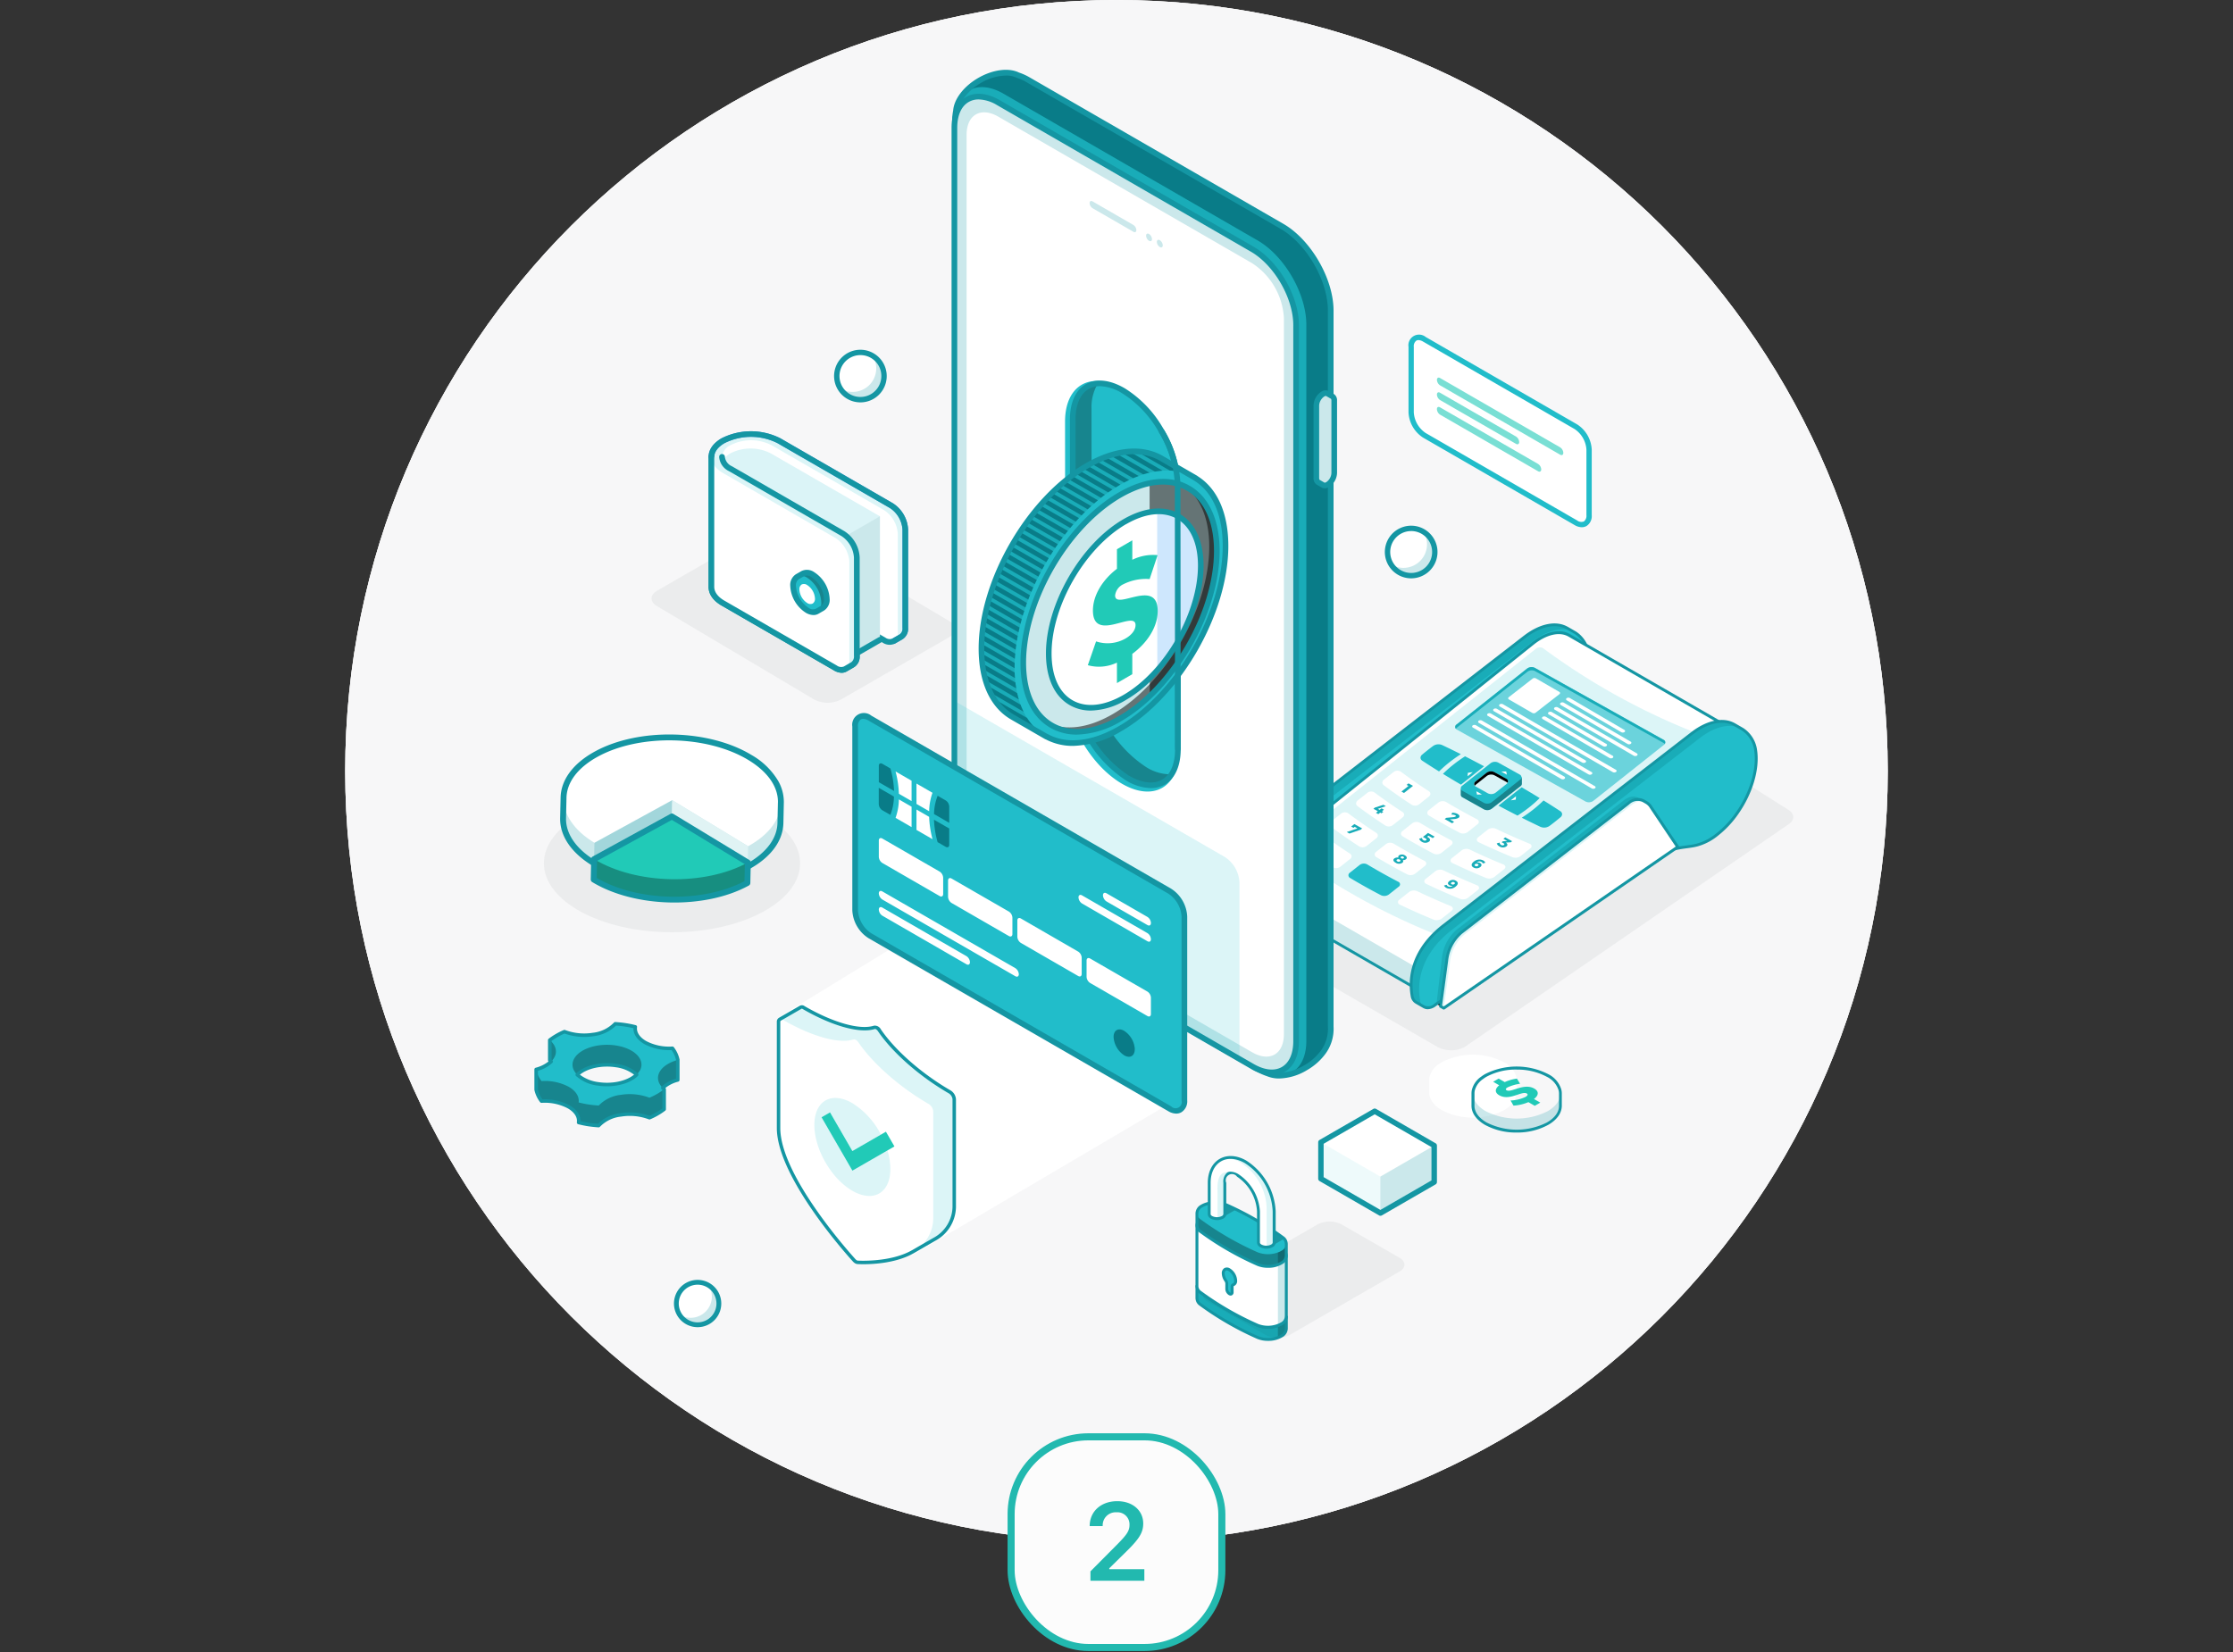 <svg xmlns="http://www.w3.org/2000/svg" xmlns:xlink="http://www.w3.org/1999/xlink" width="552.477" height="408.909" viewBox="0 0 552.477 408.909">
  <rect x="0" y="0" width="552.477" height="408.909" fill="#333333" stroke="none"/>
  <defs>
    <clipPath id="clip-path">
      <rect id="Rectangle_6546" data-name="Rectangle 6546" width="552.477" height="408.909" transform="translate(0.328)" fill="#fff"/>
    </clipPath>
  </defs>
  <g id="step-2" transform="translate(-0.328)" clip-path="url(#clip-path)">
    <g id="Group_3901" data-name="Group 3901" transform="translate(85.736)">
      <path id="Path_18197" data-name="Path 18197" d="M444.636,190.824c0,105.39-85.435,190.824-190.824,190.824S62.988,296.214,62.988,190.824,148.424,0,253.812,0,444.636,85.435,444.636,190.824Z" transform="translate(-62.988)" fill="#fff"/>
      <path id="Path_18198" data-name="Path 18198" d="M444.636,190.824c0,105.39-85.435,190.824-190.824,190.824S62.988,296.214,62.988,190.824,148.424,0,253.812,0,444.636,85.435,444.636,190.824Z" transform="translate(-62.988)" fill="#fff"/>
    </g>
    <path id="Path_18199" data-name="Path 18199" d="M444.636,190.824c0,105.39-85.435,190.824-190.824,190.824S62.988,296.214,62.988,190.824,148.424,0,253.812,0,444.636,85.435,444.636,190.824Z" transform="translate(22.748)" fill="#f1f1f2" opacity="0.56"/>
    <rect id="Rectangle_6545" data-name="Rectangle 6545" width="52.136" height="52.136" rx="19.125" transform="translate(250.492 355.581)" fill="#fcfcfc" stroke="#22b9af" stroke-width="1.75"/>
    <path id="Path_18200" data-name="Path 18200" d="M198.126,278.719h3.221a3.218,3.218,0,0,1,3.421-3.408,2.988,2.988,0,0,1,3.209,3.089c0,1.464-.586,2.383-3.008,4.832l-6.656,6.7v2.316H211.65v-2.849h-8.678v-.226l4.126-4.059c3.3-3.234,4.273-4.792,4.273-7.029,0-3.194-2.6-5.523-6.416-5.523C200.947,272.557,198.126,275.085,198.126,278.719Z" transform="translate(71.807 98.947)" fill="#22b9af"/>
    <path id="Path_18201" data-name="Path 18201" d="M162.441,161.283c0,9.435-14.189,17.083-31.692,17.083s-31.692-7.648-31.692-17.083S113.246,144.2,130.749,144.2,162.441,151.848,162.441,161.283Z" transform="translate(35.842 52.349)" fill="rgba(17,26,36,0.05)"/>
    <path id="Path_18202" data-name="Path 18202" d="M236.807,211.429l-61.97,36.521-6.008-1.531-12.252-3.064-14.02-43.237L141.5,189.28l27.333-16.73Z" transform="translate(51.248 62.641)" fill="#fff"/>
    <path id="Path_18203" data-name="Path 18203" d="M119.968,115.429c-1.836-1.081-1.836-2.755,0-3.836l26.9-15.5a7.214,7.214,0,0,1,6.643,0l38.868,23.09c1.837,1.081,1.837,2.755,0,3.836l-26.9,15.5a7.213,7.213,0,0,1-6.645,0Z" transform="translate(42.933 34.59)" fill="rgba(17,26,36,0.05)"/>
    <path id="Path_18204" data-name="Path 18204" d="M211.417,177.3c-1.837-1.08-1.837-2.755,0-3.834l26.9-15.5c4.946,6.733,60.956-42.415,62.793-41.334l65.386,41.335c1.836,1.08,1.836,2.755,0,3.834L286.55,216.786a7.211,7.211,0,0,1-6.643,0Z" transform="translate(76.131 42.334)" fill="rgba(17,26,36,0.05)"/>
    <path id="Path_18205" data-name="Path 18205" d="M153.927,65.7a5.855,5.855,0,1,1-1.269,1.9A5.854,5.854,0,0,1,153.927,65.7Z" transform="translate(55.138 23.228)" fill="#fff"/>
    <path id="Path_18206" data-name="Path 18206" d="M160.048,71.818a5.842,5.842,0,0,0,.834-7.189,5.544,5.544,0,0,1,1.086.839,5.851,5.851,0,1,1-8.275,8.273,5.919,5.919,0,0,1-.841-1.086,5.847,5.847,0,0,0,7.2-.836Z" transform="translate(55.371 23.462)" fill="#cbe8eb"/>
    <path id="Path_18207" data-name="Path 18207" d="M158.241,76.527a6.512,6.512,0,1,1,4.606-1.908A6.511,6.511,0,0,1,158.241,76.527Zm0-11.7A5.179,5.179,0,1,0,161.528,66a5.155,5.155,0,0,0-3.288-1.173Z" transform="translate(54.963 23.053)" fill="#1496a3"/>
    <path id="Path_18208" data-name="Path 18208" d="M253.9,97.649a5.854,5.854,0,1,1-1.268,1.9A5.854,5.854,0,0,1,253.9,97.649Z" transform="translate(91.432 34.827)" fill="#fff"/>
    <path id="Path_18209" data-name="Path 18209" d="M260.022,103.766a5.832,5.832,0,0,0,.834-7.189,5.681,5.681,0,0,1,1.089.839,5.852,5.852,0,0,1-8.278,8.273,6.053,6.053,0,0,1-.84-1.086,5.845,5.845,0,0,0,7.194-.837Z" transform="translate(91.665 35.06)" fill="#cbe8eb"/>
    <path id="Path_18210" data-name="Path 18210" d="M258.216,108.474a6.513,6.513,0,1,1,4.606-1.908A6.509,6.509,0,0,1,258.216,108.474Zm0-11.7a5.184,5.184,0,1,0,3.288,1.176A5.161,5.161,0,0,0,258.216,96.771Z" transform="translate(91.257 34.651)" fill="#1496a3"/>
    <path id="Path_18211" data-name="Path 18211" d="M124.639,234.36a5.258,5.258,0,1,1-1.539,3.717A5.26,5.26,0,0,1,124.639,234.36Z" transform="translate(44.57 84.52)" fill="#fff"/>
    <path id="Path_18212" data-name="Path 18212" d="M130.137,239.86a5.242,5.242,0,0,0,.752-6.461,5.192,5.192,0,0,1,.977.754,5.258,5.258,0,1,1-8.193,6.459,5.251,5.251,0,0,0,6.463-.752Z" transform="translate(44.778 84.731)" fill="#cbe8eb"/>
    <path id="Path_18213" data-name="Path 18213" d="M128.517,244.087a5.852,5.852,0,1,1,4.137-1.713,5.845,5.845,0,0,1-4.137,1.713Zm0-10.516a4.662,4.662,0,1,0,2.956,1.059A4.639,4.639,0,0,0,128.517,233.571Z" transform="translate(44.413 84.361)" fill="#1496a3"/>
    <path id="Path_18214" data-name="Path 18214" d="M263.084,184.11l-2.582-1.488,3.124-2.531.838,1.3Z" transform="translate(94.451 65.378)" fill="#ededef"/>
    <g id="Group_3902" data-name="Group 3902" transform="translate(354.953 245.468)">
      <path id="Path_18215" data-name="Path 18215" d="M263.084,184.11l-2.582-1.488,3.124-2.531.838,1.3Z" transform="translate(-260.502 -180.09)"/>
    </g>
    <path id="Path_18216" data-name="Path 18216" d="M229.347,184.121a2.5,2.5,0,0,0,2.762-.532L279,151.186h.015c10.051-6.945,13.584-6.234,17.2-6.972.068-.012.136-.031.2-.048.113-.022.236-.048.338-.075l.15-.038a13.289,13.289,0,0,0,4.923-2.592,24.344,24.344,0,0,0,4.974-5.324c3.35-4.807,5.235-10.752,4.559-15.429a7.346,7.346,0,0,0-3.2-5.259l-2.121-1.223c-2.62-1.48-6.384-.875-10.287,2.07l-.194.144-61.4,47.522c-6.07,4.7-8.876,10.889-7.842,17.293a2.266,2.266,0,0,0,.537,1.306,1.765,1.765,0,0,0,.521.436Z" transform="translate(81.966 41.185)" fill="#21bdca"/>
    <path id="Path_18217" data-name="Path 18217" d="M229.348,184.11a1.68,1.68,0,0,1-.5-.424,2.287,2.287,0,0,1-.536-1.306c-1.036-6.4,1.771-12.594,7.842-17.3l61.395-47.515.194-.144c3.975-3,7.813-3.577,10.435-1.989l-2.121-1.223c-2.62-1.479-6.384-.874-10.287,2.072l-.194.143-61.4,47.523c-6.07,4.7-8.876,10.888-7.842,17.293a2.262,2.262,0,0,0,.537,1.3,1.725,1.725,0,0,0,.521.436l1.953,1.129Z" transform="translate(81.971 41.181)" fill="#19acb8"/>
    <path id="Path_18218" data-name="Path 18218" d="M230.318,184.78a2.074,2.074,0,0,1-.979-.236.338.338,0,0,1-.078-.03l-1.953-1.129a.418.418,0,0,1-.063-.048,2.008,2.008,0,0,1-.552-.47,2.536,2.536,0,0,1-.6-1.381l-.015-.087c-1.059-6.567,1.772-12.826,7.974-17.625l61.4-47.527.127-.094.071-.052c3.826-2.89,7.776-3.682,10.6-2.121a.3.3,0,0,1,.064.029l2.12,1.224a.252.252,0,0,1,.05.034,7.72,7.72,0,0,1,3.319,5.468c.669,4.64-1.1,10.645-4.618,15.69a24.459,24.459,0,0,1-5.047,5.4,13.76,13.76,0,0,1-5.049,2.651l-.154.04-.353.078h-.04l-.172.041c-.637.129-1.27.214-1.942.3-3.078.412-6.906.928-15.13,6.6l-.023.016-46.89,32.394A3.474,3.474,0,0,1,230.318,184.78Zm-.776-.913a.347.347,0,0,1,.074.03,2.172,2.172,0,0,0,2.373-.507L278.9,150.978l.023-.015c8.358-5.772,12.277-6.3,15.424-6.722.66-.087,1.283-.172,1.907-.3a.579.579,0,0,0,.134-.029l.06-.014.337-.076.142-.037a13.1,13.1,0,0,0,4.8-2.527,23.873,23.873,0,0,0,4.9-5.249c3.418-4.9,5.144-10.722,4.5-15.179a7.021,7.021,0,0,0-3.035-5.008.156.156,0,0,1-.035-.026l-2.017-1.164-.056-.026c-2.578-1.456-6.28-.692-9.9,2.043l-.075.057-.116.087-61.4,47.518c-5.989,4.634-8.718,10.658-7.709,16.964l.014.1a1.873,1.873,0,0,0,.45,1.051,1.336,1.336,0,0,0,.417.344.256.256,0,0,1,.068.052Z" transform="translate(81.877 41.093)" fill="#1496a3"/>
    <path id="Path_18219" data-name="Path 18219" d="M269.232,203.868a.937.937,0,0,0,1.056-.21l.136-.1,46.831-33.58c8.7-6.237,12.848-6.915,16.182-7.461.646-.106,1.257-.206,1.843-.342l.194-.049.288-.074.113-.033a11.447,11.447,0,0,0,4.09-2.257,20.414,20.414,0,0,0,4.088-4.5c2.827-4.171,4.2-9.053,3.586-12.759a6.021,6.021,0,0,0-2.723-4.227L305.439,115.48c-2.234-1.235-5.449-.638-8.777,1.961l-.161.124-61.14,48.968c-4.961,3.975-6.992,8.612-6.031,13.783l.019.1a.83.83,0,0,0,.259.523.757.757,0,0,0,.236.184l39.4,22.745Z" transform="translate(83.05 41.698)" fill="#fff"/>
    <path id="Path_18220" data-name="Path 18220" d="M229.326,164.149l.019.1a.83.83,0,0,0,.259.523.733.733,0,0,0,.236.183l39.4,22.745a.936.936,0,0,0,1.056-.209l.136-.1,3.3-2.357L229.32,159.389A12.675,12.675,0,0,0,229.326,164.149Z" transform="translate(83.05 57.863)" fill="#cbe8eb"/>
    <path id="Path_18221" data-name="Path 18221" d="M269.674,204.4a1.09,1.09,0,0,1-.472-.112l-.039-.018-39.4-22.745-.03-.022a1.1,1.1,0,0,1-.29-.236,1.177,1.177,0,0,1-.341-.686l-.019-.1c-.985-5.3,1.086-10.054,6.158-14.118l61.136-48.978.165-.129c3.3-2.568,6.694-3.319,9.119-2.012a.219.219,0,0,1,.048.023l39.476,22.79.03.019a6.392,6.392,0,0,1,2.861,4.439c.627,3.806-.77,8.79-3.641,13.028a20.7,20.7,0,0,1-4.159,4.578,11.774,11.774,0,0,1-4.21,2.32l-.119.033c-.1.029-.207.057-.3.078l-.185.048c-.594.136-1.2.236-1.836.342h-.038c-3.3.54-7.4,1.21-16.036,7.4l-46.828,33.578-.129.1A1.468,1.468,0,0,1,269.674,204.4Zm-.2-.752h.014a.644.644,0,0,0,.672-.174l.143-.108,46.838-33.586c8.767-6.284,12.96-6.972,16.33-7.524h.038c.627-.1,1.219-.2,1.784-.331l.185-.048c.09-.02.184-.045.275-.072l.116-.031a11.115,11.115,0,0,0,3.965-2.193,20.06,20.06,0,0,0,4.006-4.426c2.774-4.093,4.126-8.886,3.534-12.5a5.679,5.679,0,0,0-2.554-3.977l-.03-.022-39.4-22.749-.035-.016c-2.173-1.2-5.309-.472-8.391,1.93l-.162.127L235.658,166.9c-4.855,3.89-6.833,8.414-5.906,13.448l.018.1a.527.527,0,0,0,.184.361.428.428,0,0,0,.123.1.31.31,0,0,1,.057.035Z" transform="translate(82.958 41.607)" fill="#1496a3"/>
    <path id="Path_18222" data-name="Path 18222" d="M272.6,188.206l61.56-48.817c.5-.4.408-.924-.2-1.179a165.475,165.475,0,0,1-36.536-20.43,1.531,1.531,0,0,0-1.771.071L234.1,166.672a.824.824,0,0,0-.044,1.37,165.742,165.742,0,0,0,36.537,20.435,2.221,2.221,0,0,0,2.015-.27Z" transform="translate(84.724 42.668)" fill="rgba(33,189,202,0.16)"/>
    <path id="Path_18223" data-name="Path 18223" d="M258.175,138.536a.984.984,0,0,1,.094-.462.971.971,0,0,1,.3-.364c.444-.378.893-.74,1.336-1.092s.9-.706,1.381-1.062a2.348,2.348,0,0,1,2.238-.236c1.49.706,3.042,1.463,4.625,2.261-.981.632-1.941,1.313-2.862,2.04a31.1,31.1,0,0,0-2.523,2.231c-1.452-.9-2.842-1.788-4.141-2.646a.921.921,0,0,1-.3-.284A.9.9,0,0,1,258.175,138.536Zm15.735,2.042c-1.595-.853-3.173-1.678-4.712-2.466a34.847,34.847,0,0,0-2.91,2.072,30.815,30.815,0,0,0-2.56,2.267c1.431.879,2.928,1.775,4.461,2.672Z" transform="translate(93.606 49.06)" fill="#21bdca"/>
    <path id="Path_18224" data-name="Path 18224" d="M254.712,142.919a.926.926,0,0,1,.1-.427.913.913,0,0,1,.285-.334l2.418-1.916a1.523,1.523,0,0,1,1.769-.068q3.337,2.494,6.92,4.828a.784.784,0,0,1,.284.275.766.766,0,0,1,.112.378.863.863,0,0,1-.365.672l-2.417,1.918a1.685,1.685,0,0,1-1.84.117q-3.58-2.327-6.92-4.831a.812.812,0,0,1-.151-.139c-.019-.023-.033-.046-.049-.07a.8.8,0,0,1-.055-.083.729.729,0,0,1-.055-.136v-.025A.9.9,0,0,1,254.712,142.919Zm-1.885,17.808a.664.664,0,0,0,.113.328.874.874,0,0,0,.123.143,1.036,1.036,0,0,0,.17.125q3.717,2.231,7.66,4.283a1.939,1.939,0,0,0,1.931-.188l2.419-1.918a1.376,1.376,0,0,0,.157-.151.689.689,0,0,0,.181-.487.769.769,0,0,0-.142-.373.742.742,0,0,0-.313-.247q-3.944-2.053-7.66-4.284a1.765,1.765,0,0,0-1.869.139l-2.429,1.93a.844.844,0,0,0-.267.308.828.828,0,0,0-.089.4Zm29.6,5.5,2.417-1.918a.962.962,0,0,0,.151-.146.626.626,0,0,0,.129-.211.653.653,0,0,0,.035-.245.741.741,0,0,0-.521-.572q-4.269-1.754-8.339-3.7a2.025,2.025,0,0,0-1.959.214l-2.417,1.916a.737.737,0,0,0-.33.672.6.6,0,0,0,.142.308c0,.014.03.029.044.045a.988.988,0,0,0,.1.089,1.116,1.116,0,0,0,.194.116q4.064,1.944,8.339,3.7a2.215,2.215,0,0,0,2.012-.264Zm-4.332-9.139a.486.486,0,0,0,.045.15v.018a.693.693,0,0,0,.084.131c.015.016.034.031.048.045q.045.047.094.09a1.153,1.153,0,0,0,.194.116q4.065,1.938,8.336,3.7a2.223,2.223,0,0,0,2.019-.263l2.418-1.921a1.209,1.209,0,0,0,.155-.146.744.744,0,0,0,.068-.106c0-.016.025-.033.033-.049a.508.508,0,0,0,.05-.144.521.521,0,0,0,0-.146.741.741,0,0,0-.521-.572q-4.271-1.754-8.336-3.7a2.03,2.03,0,0,0-1.959.213q-1.212.959-2.418,1.918a.729.729,0,0,0-.315.672Zm.048,11.205q-4.275-1.758-8.342-3.706a2.016,2.016,0,0,0-1.956.213l-2.417,1.915a.742.742,0,0,0-.258.293.73.73,0,0,0-.072.383.515.515,0,0,0,.045.154l.023.04a.709.709,0,0,0,.071.109.618.618,0,0,0,.091.087.57.57,0,0,0,.05.049,1.127,1.127,0,0,0,.192.113q4.065,1.944,8.336,3.7a2.209,2.209,0,0,0,2.017-.266l2.419-1.918a.853.853,0,0,0,.151-.146.676.676,0,0,0,.085-.123l.016-.029a.566.566,0,0,0,.05-.139.6.6,0,0,0,0-.139.723.723,0,0,0-.164-.368.714.714,0,0,0-.334-.226Zm-16.044-15.331-2.417,1.918a.823.823,0,0,0-.356.707.672.672,0,0,0,.113.318.147.147,0,0,1,.018.023.693.693,0,0,0,.106.12,1.044,1.044,0,0,0,.172.128q3.715,2.231,7.66,4.284a1.946,1.946,0,0,0,1.933-.189q1.206-.961,2.417-1.918a1.093,1.093,0,0,0,.157-.151.712.712,0,0,0,.181-.487.753.753,0,0,0-.143-.372.736.736,0,0,0-.312-.245q-3.944-2.053-7.66-4.284a1.769,1.769,0,0,0-1.869.149Zm3.725-2.528a.651.651,0,0,0,.116.318c0,.016.029.034.039.05a1.077,1.077,0,0,0,.083.094.993.993,0,0,0,.172.13q3.715,2.231,7.66,4.284a1.951,1.951,0,0,0,1.933-.191l2.417-1.919a1.076,1.076,0,0,0,.155-.15,1.038,1.038,0,0,0,.076-.109c0-.016.023-.033.033-.049a.739.739,0,0,0,.059-.158.626.626,0,0,0,.014-.168.751.751,0,0,0-.143-.368.762.762,0,0,0-.311-.247q-3.944-2.055-7.66-4.283a1.757,1.757,0,0,0-1.869.139l-2.418,1.915a.844.844,0,0,0-.267.308.828.828,0,0,0-.089.4Zm-24.1,2.787a.712.712,0,0,0,.087.333.285.285,0,0,0,.029.042.587.587,0,0,0,.075.108.9.9,0,0,0,.149.139q3.337,2.5,6.92,4.831a1.686,1.686,0,0,0,1.84-.12l2.418-1.918a1.344,1.344,0,0,0,.162-.155c.016-.022.029-.042.045-.067s.049-.065.068-.1a.788.788,0,0,0,.056-.146v-.026a.587.587,0,0,0,.022-.161.776.776,0,0,0-.106-.384.767.767,0,0,0-.282-.282q-3.582-2.327-6.923-4.828a1.527,1.527,0,0,0-1.768.068l-2.417,1.918a.928.928,0,0,0-.384.761Zm6.5-5.167a.734.734,0,0,0,.085.342v.011a.866.866,0,0,0,.1.144.917.917,0,0,0,.151.139q3.335,2.5,6.92,4.828a1.682,1.682,0,0,0,1.84-.119l2.417-1.915a1.086,1.086,0,0,0,.161-.155.8.8,0,0,0,.2-.517.774.774,0,0,0-.391-.65q-3.582-2.327-6.92-4.828a1.523,1.523,0,0,0-1.769.068l-2.408,1.9a.944.944,0,0,0-.386.735Z" transform="translate(87.627 50.796)" fill="#fff"/>
    <path id="Path_18225" data-name="Path 18225" d="M257.512,162.529a.688.688,0,0,0-.115-1.246q-3.944-2.053-7.66-4.284a1.76,1.76,0,0,0-1.866.136l-2.421,1.918a.743.743,0,0,0,.055,1.3q3.713,2.231,7.658,4.281a1.955,1.955,0,0,0,.992.165,1.928,1.928,0,0,0,.94-.354Q256.308,163.492,257.512,162.529Z" transform="translate(88.857 56.921)" fill="#21bdca"/>
    <path id="Path_18226" data-name="Path 18226" d="M248.461,157.667a.761.761,0,0,0-.023-1.319q-3.578-2.333-6.92-4.828a1.517,1.517,0,0,0-1.769.068l-2.418,1.918a.82.82,0,0,0-.045,1.366q3.337,2.5,6.92,4.831a1.683,1.683,0,0,0,1.839-.117Z" transform="translate(85.898 54.915)" fill="#fff"/>
    <path id="Path_18227" data-name="Path 18227" d="M267.345,166.716c.5-.4.4-.921-.207-1.178q-4.271-1.756-8.339-3.7a2.029,2.029,0,0,0-1.956.211l-2.419,1.918a.67.67,0,0,0,.146,1.225q4.063,1.948,8.336,3.706a2.224,2.224,0,0,0,2.019-.266Z" transform="translate(92.122 58.693)" fill="#fff"/>
    <path id="Path_18228" data-name="Path 18228" d="M280.5,142.1a.747.747,0,0,0-.131-.372.762.762,0,0,0-.3-.255L274.74,138.5a1.856,1.856,0,0,0-1.885.165l-7.026,5.573a.78.78,0,0,0-.343.706.326.326,0,0,0,0,.052.326.326,0,0,0,0,.052.326.326,0,0,0,0,.052.344.344,0,0,0,0,.053.293.293,0,0,0,0,.049.326.326,0,0,0,0,.052.361.361,0,0,0,0,.055v.052a.326.326,0,0,0,0,.052.326.326,0,0,0,0,.052v.049a.378.378,0,0,1,0,.055v.2a.341.341,0,0,1,0,.052v.052a.326.326,0,0,0,0,.052v.1a.309.309,0,0,0,0,.05.344.344,0,0,0,0,.053v.052a.326.326,0,0,0,0,.052v.155a.172.172,0,0,0,0,.053.326.326,0,0,0,0,.052.746.746,0,0,0,.433.626l5.327,2.981a1.848,1.848,0,0,0,1.885-.165l7.127-5.579a.785.785,0,0,0,.266-.308.794.794,0,0,0,.079-.4.3.3,0,0,0,0-.049v-.1a.333.333,0,0,0,0-.052.326.326,0,0,1,0-.052.333.333,0,0,0,0-.052.333.333,0,0,0,0-.052v-.157a.333.333,0,0,0,0-.052v-.052a.333.333,0,0,0,0-.052v-.052a.333.333,0,0,0,0-.052v-.1a.333.333,0,0,0,0-.052v-.1a.361.361,0,0,1,0-.055v-.052a.326.326,0,0,1,0-.052v-.049a.369.369,0,0,0,0-.055v-.049a.361.361,0,0,1,0-.055.326.326,0,0,1,0-.052.333.333,0,0,0,0-.052A.2.2,0,0,0,280.5,142.1Z" transform="translate(96.259 50.212)" fill="#21bdca"/>
    <g id="Group_3903" data-name="Group 3903" transform="translate(361.741 192.309)" opacity="0.3">
      <path id="Path_18229" data-name="Path 18229" d="M280.154,141.742l-7.028,5.572a1.839,1.839,0,0,1-1.885.165l-5.328-2.978a.758.758,0,0,1-.286-.234.768.768,0,0,1-.143-.342v.567a.361.361,0,0,1,0,.055v.049a.326.326,0,0,1,0,.052v.1a.344.344,0,0,1,0,.053v.153a.361.361,0,0,1,0,.055v.363a.326.326,0,0,0,0,.052v.052a.749.749,0,0,0,.435.627l5.327,2.981a1.848,1.848,0,0,0,1.885-.165l7.127-5.571a.784.784,0,0,0,.266-.308.808.808,0,0,0,.079-.4.3.3,0,0,0,0-.049v-.1a.333.333,0,0,0,0-.052.326.326,0,0,1,0-.052.333.333,0,0,0,0-.052.333.333,0,0,0,0-.052v-.155a.333.333,0,0,0,0-.052v-.052a.334.334,0,0,0,0-.052v-.361a.361.361,0,0,1,0-.055V141.5a.326.326,0,0,1,0-.052V141.4a.37.37,0,0,0,0-.055V141.3a.361.361,0,0,1,0-.055.326.326,0,0,1,0-.052v-.052a.333.333,0,0,0,0-.052.83.83,0,0,1-.139.384A.816.816,0,0,1,280.154,141.742Z" transform="translate(-265.482 -141.089)"/>
    </g>
    <path id="Path_18230" data-name="Path 18230" d="M273.219,145.321a1.848,1.848,0,0,1-1.9.168l-2.971-1.649a.715.715,0,0,1-.08-1.276l2.719-2.155a1.848,1.848,0,0,1,1.885-.165l2.969,1.649a.714.714,0,0,1,.085,1.274Z" transform="translate(97.142 50.846)" fill="#dbf4f7"/>
    <g id="Group_3904" data-name="Group 3904" transform="translate(365.072 190.885)">
      <path id="Path_18231" data-name="Path 18231" d="M268.316,143.353l2.716-2.159a1.86,1.86,0,0,1,.927-.345,1.84,1.84,0,0,1,.972.183l2.971,1.649a.969.969,0,0,1,.262.214.686.686,0,0,0-.315-1.018l-2.97-1.649a1.84,1.84,0,0,0-.965-.176,1.861,1.861,0,0,0-.92.341l-2.718,2.156a.7.7,0,0,0-.18,1.06A1.014,1.014,0,0,1,268.316,143.353Z" transform="translate(-267.926 -140.045)"/>
    </g>
    <path id="Path_18232" data-name="Path 18232" d="M282.718,152.735c-1.49-.707-3.042-1.463-4.629-2.26.985-.634,1.945-1.314,2.864-2.043a31.073,31.073,0,0,0,2.523-2.229c1.452.9,2.845,1.788,4.142,2.642a.9.9,0,0,1,.311.3.919.919,0,0,1,.142.409.984.984,0,0,1-.4.8q-.667.566-1.333,1.09c-.443.352-.905.707-1.383,1.063a2.337,2.337,0,0,1-2.235.226Zm-2.755-4.856a30.085,30.085,0,0,0,2.556-2.267c-1.43-.879-2.921-1.772-4.457-2.669l-5.73,4.544c1.592.851,3.173,1.675,4.712,2.463A35.222,35.222,0,0,0,279.964,147.879Z" transform="translate(98.746 51.893)" fill="#21bdca"/>
    <path id="Path_18233" data-name="Path 18233" d="M298.641,154.23a1.856,1.856,0,0,1-1.9.165l-31.838-17.8a.712.712,0,0,1-.082-1.272l17.455-13.846a1.851,1.851,0,0,1,1.9-.165l31.838,17.8a.712.712,0,0,1,.083,1.272Z" transform="translate(95.891 43.971)" fill="#21bdca" opacity="0.6"/>
    <path id="Path_18234" data-name="Path 18234" d="M306.8,139.381a.783.783,0,0,1-.808.037L289.5,129.8a.312.312,0,0,1-.135-.1.3.3,0,0,1-.065-.154.312.312,0,0,1,.025-.165.317.317,0,0,1,.108-.128.79.79,0,0,1,.81-.035l16.494,9.616a.309.309,0,0,1,.2.251.312.312,0,0,1-.025.165A.324.324,0,0,1,306.8,139.381Zm-1.551-2.913a.3.3,0,0,0,.069-.443.309.309,0,0,0-.135-.1l-13.45-7.862a.771.771,0,0,0-.808.035.3.3,0,0,0-.106.127.294.294,0,0,0-.026.164.3.3,0,0,0,.2.251l13.449,7.866a.787.787,0,0,0,.808-.041Zm3.094,5.823a.788.788,0,0,1-.811.037l-19.516-11.369a.311.311,0,0,1-.136-.1.324.324,0,0,1-.065-.154.313.313,0,0,1,.026-.165.3.3,0,0,1,.106-.127.792.792,0,0,1,.811-.038l19.52,11.369a.318.318,0,0,1,.135.1.321.321,0,0,1,.064.154.308.308,0,0,1-.134.292Zm-6.006.563a.785.785,0,0,1-.4.131.777.777,0,0,1-.409-.091l-16.493-9.615a.307.307,0,0,1-.135-.1.3.3,0,0,1-.064-.153.31.31,0,0,1,.025-.165.327.327,0,0,1,.108-.128.786.786,0,0,1,.4-.131.777.777,0,0,1,.409.1l16.494,9.616a.3.3,0,0,1,.2.249.307.307,0,0,1-.134.29Zm-1.548-2.91a.31.31,0,0,0,.1-.128.307.307,0,0,0,.025-.164.312.312,0,0,0-.064-.153.329.329,0,0,0-.134-.1l-13.45-7.862a.783.783,0,0,0-.808.037.333.333,0,0,0-.108.127.312.312,0,0,0-.025.165.3.3,0,0,0,.2.251l13.449,7.863a.793.793,0,0,0,.811-.038Zm2.355,6.4a.781.781,0,0,1-.807.04l-27.915-16.215a.312.312,0,0,1-.135-.1.3.3,0,0,1-.064-.153.3.3,0,0,1,.132-.292.788.788,0,0,1,.808-.038L303.084,145.8a.309.309,0,0,1,.135.1.309.309,0,0,1,.04.318A.312.312,0,0,1,303.149,146.344Zm-6,.566a.793.793,0,0,1-.811.038l-24.877-14.463a.3.3,0,0,1-.135-.1.308.308,0,0,1-.064-.154.312.312,0,0,1,.025-.165.324.324,0,0,1,.108-.127.783.783,0,0,1,.808-.037l24.879,14.462a.3.3,0,0,1,.135.1.3.3,0,0,1,.064.153.3.3,0,0,1-.132.292Zm-1.546-2.922a.293.293,0,0,0,.108-.125.307.307,0,0,0,.027-.164.3.3,0,0,0-.064-.153.312.312,0,0,0-.135-.1l-21.845-12.709a.777.777,0,0,0-.807.035.3.3,0,0,0-.108.127.313.313,0,0,0-.026.165.3.3,0,0,0,.064.154.3.3,0,0,0,.135.1l21.845,12.71a.783.783,0,0,0,.408.091A.775.775,0,0,0,295.6,143.987Zm2.355,6.4a.779.779,0,0,1-.808.038l-27.913-16.206a.313.313,0,0,1-.136-.1.309.309,0,0,1-.04-.318.306.306,0,0,1,.108-.128.782.782,0,0,1,.81-.035l27.915,16.215a.31.31,0,0,1,.135.1.319.319,0,0,1,.063.154.307.307,0,0,1-.134.29Zm-7.554-2.355a.307.307,0,0,0,.07-.446.309.309,0,0,0-.135-.1L268.494,134.8a.779.779,0,0,0-.806.037.3.3,0,0,0-.108.127.307.307,0,0,0,.17.416L289.6,148.087a.783.783,0,0,0,.808-.037Zm-1.288-21.5L283.34,123.2a.762.762,0,0,0-.409-.1.777.777,0,0,0-.4.131l-5.94,4.634c-.2.161-.173.4.069.542l5.77,3.331a.779.779,0,0,0,.808-.038l5.94-4.634a.306.306,0,0,0,.117-.278.286.286,0,0,0-.059-.146.306.306,0,0,0-.123-.1Z" transform="translate(97.01 44.691)" fill="#fff"/>
    <path id="Path_18235" data-name="Path 18235" d="M264.873,136.12l17.456-13.843a1.846,1.846,0,0,1,1.9-.166l31.838,17.8a.945.945,0,0,1,.262.214.683.683,0,0,0-.314-1.015l-31.838-17.8a1.851,1.851,0,0,0-1.9.165l-17.456,13.846a.7.7,0,0,0-.179,1.058A1.068,1.068,0,0,1,264.873,136.12Z" transform="translate(95.892 43.971)" fill="#19acb8"/>
    <path id="Path_18236" data-name="Path 18236" d="M274.463,140.094l1.235-.03.165.815Zm-6.154,4.882.169.815,1.229-.031Z" transform="translate(97.285 50.848)" fill="#fff"/>
    <path id="Path_18237" data-name="Path 18237" d="M278.694,146.161l-.059.834-1.224.181Zm-10.681-5.976-1.223.184-.061.834Z" transform="translate(96.712 50.891)" fill="#fff"/>
    <path id="Path_18238" data-name="Path 18238" d="M261.181,142.848l-2.227,1.764-.635-.353,1.75-1.388-.472-.262.472-.378Zm10.528,7.58c.123-.1.091-.207-.087-.307a2.031,2.031,0,0,0-.943-.151l.191-.47a2.888,2.888,0,0,1,1.341.3c.495.277.615.66.262.943a2.429,2.429,0,0,1-1.213.324l-.957.086,1.041.582-.472.369-1.85-1.037.379-.305,1.716-.165A1.4,1.4,0,0,0,271.709,150.428ZM284.3,157.82a1.565,1.565,0,0,1-1.719.023,1.389,1.389,0,0,1-.683-.75l.707-.211a.688.688,0,0,0,.108.341.7.7,0,0,0,.267.241.606.606,0,0,0,.69.014c.179-.142.123-.3-.149-.45l-.408-.236.311-.236,1.067-.078-.942-.523L284,155.6l1.7.943-.337.269-1.213.075.106.08C284.588,157.228,284.64,157.548,284.3,157.82Zm-29.845-9.943-1.982.657.455.252.472-.375.582.326-.472.373.311.174-.44.352-.313-.177-.472.384-.579-.326.472-.383-1.1-.616.388-.308,2.079-.673Zm10.427,7.7c.572.319.667.746.27,1.06a1.589,1.589,0,0,1-1.769.059,1.478,1.478,0,0,1-.68-.761l.706-.214a.657.657,0,0,0,.356.575.575.575,0,0,0,.334.106.568.568,0,0,0,.333-.106c.17-.132.128-.286-.117-.42-.127-.074-.527-.294-.692-.372l1.27-1.006,1.634.913-.472.372-1.048-.608-.337.27Zm13.216,6.079a.975.975,0,0,0-1.138.155,1.13,1.13,0,0,1,.8.125c.472.264.491.662.055,1.006a1.5,1.5,0,0,1-1.663.11c-.646-.36-.611-.912.072-1.453a2.108,2.108,0,0,1,2.274-.313,1.392,1.392,0,0,1,.59.577l-.634.189A.712.712,0,0,0,278.1,161.659Zm-1.562.581c-.164.127-.2.3.052.44a.579.579,0,0,0,.339.078.572.572,0,0,0,.322-.135c.189-.147.177-.308-.04-.428a.6.6,0,0,0-.673.055ZM248.6,153.387l-.4.32-2.74.943-.669-.373,2.646-.9-.682-.379-.308.236-.563-.313.78-.617Zm10.82,7.632a1.085,1.085,0,0,1-.75.2.447.447,0,0,1,.076.177.47.47,0,0,1,0,.195.474.474,0,0,1-.224.307,1.49,1.49,0,0,1-1.636-.029c-.6-.333-.722-.743-.33-1.056a1.33,1.33,0,0,1,.488-.21,1.311,1.311,0,0,1,.53,0,.446.446,0,0,1,.151-.556,1.318,1.318,0,0,1,1.437,0C259.677,160.329,259.788,160.727,259.421,161.019Zm-2.211.08c-.179.142-.143.3.1.433a.57.57,0,0,0,.667,0c.179-.143.139-.3-.106-.436a.569.569,0,0,0-.662,0Zm1-.707c-.153.119-.123.252.085.365a.47.47,0,0,0,.564,0c.157-.124.129-.256-.08-.375a.487.487,0,0,0-.285-.093.476.476,0,0,0-.284.1Zm11.643,7.333a.97.97,0,0,0,1.142-.155,1.159,1.159,0,0,1-.808-.123c-.472-.266-.472-.66-.045-1.006a1.484,1.484,0,0,1,1.649-.109c.643.358.611.911-.072,1.449a2.108,2.108,0,0,1-2.276.316,1.4,1.4,0,0,1-.589-.579l.634-.187a.72.72,0,0,0,.365.39Zm.855-.964c-.191.151-.184.308.031.429a.6.6,0,0,0,.676-.048c.165-.127.2-.3-.048-.439a.575.575,0,0,0-.338-.078.583.583,0,0,0-.322.13Z" transform="translate(88.747 51.635)" fill="#19acb8"/>
    <path id="Path_18239" data-name="Path 18239" d="M259.7,201.644a2.5,2.5,0,0,0,2.759-.534l46.89-32.4h.015c10.051-6.945,13.583-6.236,17.2-6.973l.2-.045.338-.075.15-.042a13.214,13.214,0,0,0,4.921-2.591,24.4,24.4,0,0,0,4.976-5.325c3.35-4.807,5.233-10.752,4.559-15.43a7.334,7.334,0,0,0-3.2-5.256l-2.121-1.224c-2.62-1.482-6.387-.876-10.287,2.069l-.194.144-61.373,47.514c-6.07,4.7-8.876,10.891-7.842,17.291a2.306,2.306,0,0,0,.534,1.309,1.763,1.763,0,0,0,.523.433Z" transform="translate(92.991 47.546)" fill="#21bdca"/>
    <path id="Path_18240" data-name="Path 18240" d="M312.18,146.093c-1.036-1.675-2.856-2.005-4.816-.485l-41.338,32a10.671,10.671,0,0,0-3.605,7l-1.345,11.34,33.43-23.091,24.27-16.892Z" transform="translate(94.659 52.506)" fill="#19acb8"/>
    <path id="Path_18241" data-name="Path 18241" d="M259.7,201.642a1.67,1.67,0,0,1-.5-.427,2.284,2.284,0,0,1-.538-1.307c-1.033-6.4,1.775-12.592,7.844-17.29L327.9,135.094l.194-.144c3.975-3,7.81-3.574,10.435-1.986l-2.121-1.223c-2.62-1.483-6.387-.876-10.287,2.069l-.194.143L264.534,181.48c-6.07,4.7-8.876,10.891-7.842,17.291a2.306,2.306,0,0,0,.534,1.309,1.763,1.763,0,0,0,.523.433l1.953,1.129Z" transform="translate(92.991 47.544)" fill="#19acb8"/>
    <path id="Path_18242" data-name="Path 18242" d="M260.675,202.308a2.091,2.091,0,0,1-.979-.236.285.285,0,0,1-.079-.033l-1.955-1.129a.446.446,0,0,1-.065-.048,2.029,2.029,0,0,1-.551-.472,2.5,2.5,0,0,1-.592-1.378l-.016-.091c-1.06-6.564,1.769-12.823,7.975-17.625l61.395-47.521.127-.1.071-.052c3.829-2.891,7.792-3.683,10.615-2.121l.059.026,2.121,1.223a.467.467,0,0,1,.049.038,7.723,7.723,0,0,1,3.318,5.467c.667,4.638-1.1,10.648-4.618,15.69a24.554,24.554,0,0,1-5.047,5.4,13.808,13.808,0,0,1-5.05,2.648l-.146.04-.358.08-.072.019-.135.029c-.643.131-1.277.217-1.946.305-3.063.413-6.9.927-15.127,6.6l-.023.018-46.89,32.4A3.476,3.476,0,0,1,260.675,202.308Zm-.78-.915a.367.367,0,0,1,.075.033,2.175,2.175,0,0,0,2.37-.508l46.91-32.41V168.5c8.368-5.778,12.288-6.305,15.439-6.727.66-.087,1.281-.172,1.9-.3l.113-.023.087-.022.331-.072.142-.041a13.067,13.067,0,0,0,4.8-2.526,23.72,23.72,0,0,0,4.9-5.248c3.42-4.9,5.144-10.718,4.5-15.179a7.022,7.022,0,0,0-3.034-5.006l-.041-.029-2.017-1.164-.053-.023c-2.576-1.457-6.278-.692-9.9,2.045l-.075.055-.116.087-61.39,47.521c-5.989,4.637-8.73,10.66-7.709,16.966l.014.094a1.892,1.892,0,0,0,.45,1.051,1.368,1.368,0,0,0,.416.343.534.534,0,0,1,.072.052Z" transform="translate(92.897 47.455)" fill="#1496a3"/>
    <path id="Path_18243" data-name="Path 18243" d="M320.486,156.916l-6.6-9.868a3.207,3.207,0,0,0-1.123-1.126l-.863-.5c-1-.527-2.276-.356-3.619.682l-41.335,32a10.67,10.67,0,0,0-3.605,7.007l-1.518,11.241.791.453Z" transform="translate(94.931 52.688)" fill="#fff"/>
    <path id="Path_18244" data-name="Path 18244" d="M267.728,178.555l41.335-32c1.374-1.062,2.677-1.216,3.692-.638l-.861-.5c-1-.527-2.276-.356-3.62.682l-41.335,32a10.676,10.676,0,0,0-3.605,7.007l-1.517,11.241.789.453,1.516-11.241A10.676,10.676,0,0,1,267.728,178.555Z" transform="translate(94.928 52.688)" fill="rgba(33,189,202,0.16)"/>
    <path id="Path_18245" data-name="Path 18245" d="M262.694,197.248a.355.355,0,0,1-.174-.046l-.789-.453a.362.362,0,0,1-.142-.149.348.348,0,0,1-.033-.2l1.52-11.242a10.974,10.974,0,0,1,3.736-7.235l41.357-32a3.655,3.655,0,0,1,3.964-.731l.048.022.861.5.045.03a3.551,3.551,0,0,1,1.2,1.219l6.6,9.856a.346.346,0,0,1,.053.26.353.353,0,0,1-.144.222l-57.881,39.889A.353.353,0,0,1,262.694,197.248Zm-.41-.99.391.224,57.415-39.566-6.412-9.578a2.932,2.932,0,0,0-1.009-1.018.39.39,0,0,1-.045-.027l-.786-.453h-.019a2.986,2.986,0,0,0-3.243.647l-41.326,31.986a10.293,10.293,0,0,0-3.47,6.769Z" transform="translate(94.832 52.594)" fill="#1496a3"/>
    <path id="Path_18246" data-name="Path 18246" d="M129.428,154.47l-19.242,10.553c-5.184-3.143-7.72-7.17-7.645-11.135l.113-5.066c.078-3.975,2.79-7.889,8.1-10.8,10.629-5.827,27.648-5.451,38.023.851,5.184,3.143,7.719,7.168,7.643,11.133v.019l-.113,5.054c-.085,3.972-2.789,7.884-8.1,10.8Z" transform="translate(37.106 48.604)" fill="#fff"/>
    <path id="Path_18247" data-name="Path 18247" d="M129.428,150.49l-19.242,10.554c-5.184-3.143-7.72-7.17-7.645-11.136l.113-5.07c-.087,3.971,2.455,8.012,7.644,11.155l19.241-10.551,18.781,11.4c5.319-2.917,8.028-6.834,8.1-10.818l-.113,5.073c-.085,3.973-2.79,7.884-8.1,10.8Z" transform="translate(37.106 52.581)" fill="#cbe8eb"/>
    <path id="Path_18248" data-name="Path 18248" d="M155.991,144.913a10.5,10.5,0,0,1,1.358,5.287v.029l-.11,5.051c-.1,4.42-3.11,8.482-8.484,11.426a.731.731,0,0,1-.729-.018L129.608,155.5l-18.874,10.352a.734.734,0,0,1-.731-.015c-5.242-3.185-8.079-7.366-8-11.781l.113-5.069c.087-4.415,3.1-8.482,8.484-11.425,10.814-5.931,28.2-5.545,38.752.864A18.051,18.051,0,0,1,155.991,144.913Zm-.1,5.264c.068-3.871-2.522-7.595-7.3-10.493-10.156-6.166-26.884-6.541-37.293-.834-4.9,2.691-7.647,6.305-7.724,10.179l-.113,5.066c-.07,3.77,2.389,7.408,6.938,10.273l18.868-10.349a.724.724,0,0,1,.368-.089.737.737,0,0,1,.363.1l18.415,11.184c4.67-2.663,7.277-6.192,7.358-9.972l.113-5.051A.046.046,0,0,1,155.89,150.177Z" transform="translate(36.912 48.414)" fill="#1496a3"/>
    <path id="Path_18249" data-name="Path 18249" d="M108.26,155.83l-.11,5.051,19.241-10.554.113-5.049Z" transform="translate(39.143 52.741)" fill="rgba(20,150,163,0.22)"/>
    <path id="Path_18250" data-name="Path 18250" d="M141.045,161.732l.113-5.051-18.78-11.4-.113,5.049Z" transform="translate(44.267 52.741)" fill="#e0f3f4"/>
    <path id="Path_18251" data-name="Path 18251" d="M108.088,163.845l.108-5.053,19.241-10.551,18.783,11.4-.11,5.051C135.484,170.524,118.459,170.142,108.088,163.845Z" transform="translate(39.12 53.816)" fill="#21cab7"/>
    <g id="Group_3905" data-name="Group 3905" transform="translate(147.208 212.608)" opacity="0.3">
      <path id="Path_18252" data-name="Path 18252" d="M108.088,161.033l.108-5.051c10.367,6.3,27.4,6.677,38.023.853l-.11,5.051C135.484,167.714,118.459,167.332,108.088,161.033Z" transform="translate(-108.088 -155.982)"/>
    </g>
    <path id="Path_18253" data-name="Path 18253" d="M147.063,159.489a.7.7,0,0,1,.089.367l-.11,5.053a.734.734,0,0,1-.379.624c-10.813,5.928-28.2,5.537-38.751-.87a.749.749,0,0,1-.262-.273.731.731,0,0,1-.09-.367l.109-5.051a.715.715,0,0,1,.1-.364.735.735,0,0,1,.274-.263l19.241-10.551a.738.738,0,0,1,.731.016l18.783,11.4A.743.743,0,0,1,147.063,159.489Zm-1.473,4.959.093-4.2-18.062-10.966-18.5,10.146-.09,4.206c10.056,5.886,26.251,6.248,36.547.816Z" transform="translate(38.928 53.622)" fill="#1496a3"/>
    <path id="Path_18254" data-name="Path 18254" d="M281.278,196.877a5.923,5.923,0,0,0-3.063-3.549,16.9,16.9,0,0,0-15.3-.01,9.446,9.446,0,0,0-.891.592,5.211,5.211,0,0,0-2.223,3.233.457.457,0,0,1,0,.061,3.7,3.7,0,0,0-.044.534v3.1c0,1.6,1.063,3.2,3.174,4.413a16.892,16.892,0,0,0,15.3,0c2.121-1.22,3.169-2.827,3.165-4.42v-3.094A3.658,3.658,0,0,0,281.278,196.877Z" transform="translate(94.179 69.517)" fill="#fff"/>
    <path id="Path_18255" data-name="Path 18255" d="M289.226,197.879c.454,1.885-.552,3.845-3.046,5.284a16.965,16.965,0,0,1-15.316,0c-2.121-1.22-3.166-2.827-3.169-4.415v3.1c0,1.595,1.063,3.195,3.175,4.414a16.892,16.892,0,0,0,15.3,0c2.121-1.221,3.169-2.828,3.164-4.42v-3.094A3.578,3.578,0,0,0,289.226,197.879Z" transform="translate(97.062 71.836)" fill="rgba(20,150,163,0.22)"/>
    <path id="Path_18256" data-name="Path 18256" d="M278.628,209.976a15.933,15.933,0,0,1-7.84-1.885c-2.162-1.259-3.35-2.926-3.357-4.726v-3.1a3.917,3.917,0,0,1,.048-.592v-.056a5.588,5.588,0,0,1,2.355-3.476,9.432,9.432,0,0,1,.924-.612,17.209,17.209,0,0,1,15.663,0,6.281,6.281,0,0,1,3.225,3.77,4.149,4.149,0,0,1,.129.942.13.13,0,0,1,0,.033v3.063c0,1.8-1.178,3.485-3.348,4.734A15.9,15.9,0,0,1,278.628,209.976Zm-.026-15.581a15.178,15.178,0,0,0-7.46,1.776,8.29,8.29,0,0,0-.853.568,4.9,4.9,0,0,0-2.083,3,.355.355,0,0,1,0,.076,3.2,3.2,0,0,0-.035.47v3.1c0,1.528,1.065,2.985,2.992,4.1a16.526,16.526,0,0,0,14.935,0c1.93-1.112,2.989-2.572,2.985-4.1v-3.124a3.156,3.156,0,0,0-.106-.75,5.575,5.575,0,0,0-2.884-3.32,15.227,15.227,0,0,0-7.474-1.786Z" transform="translate(96.966 70.3)" fill="#1496a3"/>
    <path id="Path_18257" data-name="Path 18257" d="M281.458,200.881l1.568.9-1.367.791-1.576-.911a11.2,11.2,0,0,1-3.682.86l-.735-1.27a9.425,9.425,0,0,0,3.688-.874c.555-.32.706-.641.32-.86-1.219-.706-4.268,1.908-6.808.44-1.135-.654-1.107-1.585,0-2.467l-1.5-.868,1.364-.791,1.5.866a10.6,10.6,0,0,1,3.014-.856l.781,1.266a10.976,10.976,0,0,0-3.09.9c-.45.259-.583.526-.253.707,1.178.686,4.295-1.885,6.875-.4C282.8,199.054,282.576,200.035,281.458,200.881Z" transform="translate(98.393 71.094)" fill="#21cab7"/>
    <path id="Path_18258" data-name="Path 18258" d="M179.779,15.116c-3.473,2-5.693,5.014-5.858,7.54a13.842,13.842,0,0,0-.262,2.724V202.57c0,7.685,5.4,17.031,12.063,20.879l62.825,36.274a13.817,13.817,0,0,0,2.633,1.179c2.3.97,5.86.513,9.19-1.415a14.139,14.139,0,0,0,4.165-3.57,9.725,9.725,0,0,0,2.1-6.62V72.107c0-7.684-5.4-17.031-12.067-20.879L191.741,14.956a13.254,13.254,0,0,0-2.523-1.145C186.949,12.694,183.242,13.114,179.779,15.116Z" transform="translate(62.924 4.794)" fill="#19acb8"/>
    <path id="Path_18259" data-name="Path 18259" d="M266.578,72.112c0-7.684-5.4-17.031-12.067-20.879L191.683,14.961a13.245,13.245,0,0,0-2.523-1.145c-2.28-1.122-5.988-.707-9.451,1.3s-5.692,5.014-5.857,7.54c1.145-5.655,5.992-7.592,11.8-4.241L248.479,54.7c6.663,3.845,12.063,13.195,12.063,20.876v177.19c0,6.642-4.043,9.856-9.443,8.122,2.3.97,5.86.514,9.19-1.413a14.159,14.159,0,0,0,4.165-3.57,9.722,9.722,0,0,0,2.1-6.622Z" transform="translate(62.994 4.794)" fill="#097c88"/>
    <path id="Path_18260" data-name="Path 18260" d="M254.09,262.3a7.691,7.691,0,0,1-2.965-.544,14.459,14.459,0,0,1-2.737-1.228L185.56,224.247c-6.848-3.954-12.414-13.591-12.41-21.484V25.573a14.474,14.474,0,0,1,.266-2.827c.21-2.844,2.637-6,6.2-8.058s7.493-2.592,10.061-1.345a14.1,14.1,0,0,1,2.613,1.178l62.825,36.272c6.833,3.954,12.413,13.588,12.413,21.482V249.463a10.419,10.419,0,0,1-2.263,7.069,14.83,14.83,0,0,1-4.354,3.728A13.875,13.875,0,0,1,254.09,262.3ZM186.465,14.1a12.789,12.789,0,0,0-6.164,1.814c-3.139,1.814-5.354,4.623-5.509,6.993V23a13.019,13.019,0,0,0-.236,2.592v177.19c0,7.448,5.252,16.543,11.715,20.275l62.8,36.255a12.83,12.83,0,0,0,2.5,1.119l.059.022c2.175.921,5.542.379,8.582-1.378a13.389,13.389,0,0,0,3.961-3.391l.035-.04a9.124,9.124,0,0,0,1.922-6.157V72.3c0-7.45-5.256-16.546-11.717-20.276L191.584,15.754a12.723,12.723,0,0,0-2.395-1.089.6.6,0,0,1-.089-.035,5.98,5.98,0,0,0-2.625-.537Z" transform="translate(62.74 4.602)" fill="#1496a3"/>
    <path id="Path_18261" data-name="Path 18261" d="M173.57,25.285v177.19c0,6.9,4.866,15.331,10.858,18.793l62.828,36.272c5.982,3.454,10.852.647,10.852-6.256V74.095c0-6.906-4.87-15.334-10.855-18.789L184.422,19.02C178.439,15.572,173.57,18.379,173.57,25.285Z" transform="translate(62.892 6.37)" fill="#cbe8eb"/>
    <path id="Path_18262" data-name="Path 18262" d="M246.448,57.748,183.621,21.462c-4.322-2.493-7.84-.471-7.837,4.519V203.171a17.344,17.344,0,0,0,7.839,13.57l62.825,36.274c4.322,2.5,7.842.472,7.842-4.514V71.311A17.343,17.343,0,0,0,246.448,57.748Z" transform="translate(63.696 7.404)" fill="#fff"/>
    <path id="Path_18263" data-name="Path 18263" d="M240.484,165.891l-66.917-38.643v35.384c0,6.9,4.866,15.331,10.858,18.793l59.669,34.451V172.153A7.975,7.975,0,0,0,240.484,165.891Z" transform="translate(62.891 46.195)" fill="rgba(33,189,202,0.16)"/>
    <path id="Path_18264" data-name="Path 18264" d="M252.28,259.9a10.5,10.5,0,0,1-5.184-1.576l-62.832-36.273c-6.18-3.57-11.207-12.271-11.207-19.4V25.463c0-3.6,1.251-6.3,3.534-7.616s5.253-1.046,8.374.756L247.8,54.89c6.176,3.565,11.2,12.252,11.2,19.392V251.472c0,3.6-1.254,6.3-3.534,7.614A6.289,6.289,0,0,1,252.28,259.9ZM179.771,18.427a4.9,4.9,0,0,0-2.488.634c-1.826,1.056-2.828,3.329-2.828,6.409V202.66c0,6.683,4.713,14.845,10.512,18.191l62.828,36.272c2.669,1.543,5.148,1.809,6.976.754s2.828-3.33,2.828-6.406V74.28c0-6.685-4.713-14.844-10.506-18.186l-62.83-36.286A9.247,9.247,0,0,0,179.771,18.427Z" transform="translate(62.706 6.181)" fill="#1496a3"/>
    <path id="Path_18265" data-name="Path 18265" d="M209.674,43.691c0,.471-.327.65-.731.419l-10.1-5.834a1.624,1.624,0,0,1-.733-1.263c0-.471.333-.653.733-.422l10.1,5.834a1.621,1.621,0,0,1,.732,1.265Zm3.143.971c-.4-.236-.732-.047-.728.422a1.58,1.58,0,0,0,.727,1.258c.4.236.732.047.728-.417a1.6,1.6,0,0,0-.727-1.263Zm2.666,1.536c-.4-.236-.731-.042-.731.422a1.6,1.6,0,0,0,.731,1.263c.4.236.728.047.728-.42a1.625,1.625,0,0,0-.728-1.265Z" transform="translate(71.801 13.248)" fill="#cbe8eb"/>
    <path id="Path_18266" data-name="Path 18266" d="M239.74,93.436l1.179.683a1.141,1.141,0,0,0,1.149-.113A3.586,3.586,0,0,0,243.69,91.2V73.222a1.149,1.149,0,0,0-.472-1.048l-1.179-.681-.026-.014a1.154,1.154,0,0,0-1.12.125,3.589,3.589,0,0,0-1.619,2.809V92.394a1.152,1.152,0,0,0,.453,1.03l.023.014Z" transform="translate(86.745 25.914)" fill="#cbe8eb"/>
    <path id="Path_18267" data-name="Path 18267" d="M241.536,95.114a1.546,1.546,0,0,1-.773-.2L239.6,94.24h-.014a.558.558,0,0,1-.083-.054,1.857,1.857,0,0,1-.747-1.6v-18a4.293,4.293,0,0,1,1.965-3.412A1.883,1.883,0,0,1,242.428,71a.725.725,0,0,1,.106.049l1.219.707a1.811,1.811,0,0,1,.822,1.649V91.387a4.308,4.308,0,0,1-1.97,3.409A2.146,2.146,0,0,1,241.536,95.114ZM240.3,93.036l1.157.669c.049.031.214.026.45-.111a2.928,2.928,0,0,0,1.277-2.208V73.4c0-.273-.074-.415-.125-.445l-1.138-.655-.061-.028c-.03-.019-.181-.033-.443.118a2.907,2.907,0,0,0-1.268,2.2V92.577c0,.285.083.412.125.441Z" transform="translate(86.556 25.728)" fill="#1496a3"/>
    <path id="Path_18268" data-name="Path 18268" d="M221.838,160.7l-.059-65.255c0-8.954-6.279-19.882-14.039-24.364h-.016c-3.852-2.229-7.344-2.446-9.9-1l-.057.033a6.861,6.861,0,0,0-1.715,1.414c-1.516,1.72-2.4,4.338-2.4,7.707l.055,65.268c0,8.954,6.305,19.891,14.057,24.361,3.886,2.241,7.408,2.451,9.957.98S221.838,165.195,221.838,160.7Z" transform="translate(70.184 25.109)" fill="#21bdca"/>
    <g id="Group_3906" data-name="Group 3906" transform="translate(265.743 94.91)" opacity="0.3">
      <path id="Path_18269" data-name="Path 18269" d="M213.272,164.6a30.061,30.061,0,0,1-13.521-23.43L199.694,75.9a11.277,11.277,0,0,1,1.584-6.27,6.071,6.071,0,0,0-2.6.742,5.9,5.9,0,0,0-1.5,1.223c-1.392,1.579-2.121,4.006-2.121,6.991l.055,65.268a30.055,30.055,0,0,0,13.52,23.433c3.414,1.965,6.567,2.313,8.886.977a6.057,6.057,0,0,0,1.963-1.915A11.284,11.284,0,0,1,213.272,164.6Z" transform="translate(-195.052 -69.632)"/>
    </g>
    <path id="Path_18270" data-name="Path 18270" d="M214.548,169.957a12.432,12.432,0,0,1-6.09-1.871A30.729,30.729,0,0,1,194.59,144.05l-.055-65.268c0-3.165.793-5.742,2.3-7.453a6.636,6.636,0,0,1,1.674-1.364c2.539-1.437,5.918-1.081,9.519,1l.075.04A28.219,28.219,0,0,1,217.82,81.3,28.308,28.308,0,0,1,221.9,95l.055,65.252c0,4.194-1.388,7.322-3.906,8.807A6.924,6.924,0,0,1,214.548,169.957Zm-12.586-99.47a5.525,5.525,0,0,0-2.757.686,5.24,5.24,0,0,0-1.322,1.077c-1.281,1.454-1.957,3.711-1.956,6.532l.055,65.268a29.372,29.372,0,0,0,13.172,22.829c3.19,1.836,6.1,2.184,8.19.977s3.215-3.923,3.215-7.6L220.5,95a26.917,26.917,0,0,0-3.891-13.011,26.763,26.763,0,0,0-9.19-9.776l-.074-.04A11.08,11.08,0,0,0,201.962,70.488Z" transform="translate(70.503 25.084)" fill="#1496a3"/>
    <g id="Group_3910" data-name="Group 3910" transform="translate(242.458 111.004)">
      <path id="Path_18271" data-name="Path 18271" d="M194.546,152.55l.015-.022c4.712,2.58,11.117,2.154,18.2-1.94,14.419-8.321,26.1-28.579,26.1-45.239,0-8.174-2.828-13.949-7.4-16.746v-.019l-8.419-4.861c-4.734-2.738-11.26-2.356-18.483,1.81-14.418,8.32-26.1,28.579-26.1,45.24,0,8.335,2.925,14.192,7.644,16.927Z" transform="translate(-177.786 -81.245)" fill="#7185a3"/>
      <path id="Path_18272" data-name="Path 18272" d="M194.546,152.55l.015-.022c4.712,2.58,11.117,2.154,18.2-1.94,14.419-8.321,26.1-28.579,26.1-45.239,0-8.174-2.828-13.949-7.4-16.746v-.019l-8.419-4.861c-4.734-2.738-11.26-2.356-18.483,1.81-14.418,8.32-26.1,28.579-26.1,45.24,0,8.335,2.925,14.192,7.644,16.927Z" transform="translate(-177.786 -81.245)" fill="#21bdca"/>
      <g id="Group_3907" data-name="Group 3907" transform="translate(44.155 5.445)" opacity="0.3">
        <path id="Path_18273" data-name="Path 18273" d="M227.289,104.083c0-8.174-2.827-13.949-7.4-16.746a.278.278,0,0,1,.045.035,14.086,14.086,0,0,0-9.574-1.763l.05,56.444C220.275,132.052,227.285,116.991,227.289,104.083Z" transform="translate(-210.364 -85.434)" fill="#21bdca"/>
      </g>
      <path id="Path_18274" data-name="Path 18274" d="M210.008,90.731c-13.221,7.637-23.943,26.223-23.938,41.5,0,7.775,2.775,13.194,7.24,15.638,4.314,2.368,10.2,1.972,16.694-1.779,13.225-7.632,23.939-26.215,23.946-41.5,0-7.5-2.591-12.794-6.785-15.361l.042.035C222.853,86.567,216.763,86.836,210.008,90.731Z" transform="translate(-175.028 -79.246)" fill="#cbe8eb"/>
      <g id="Group_3908" data-name="Group 3908" transform="translate(42.3 8.236)" opacity="0.5">
        <path id="Path_18275" data-name="Path 18275" d="M225.625,104.584c0-7.5-2.591-12.794-6.785-15.36l.042.035A13.318,13.318,0,0,0,209,87.832l.044,52.663C218.665,131.35,225.621,116.9,225.625,104.584Z" transform="translate(-209.003 -87.482)"/>
      </g>
      <path id="Path_18276" data-name="Path 18276" d="M209.5,95.4C199.121,101.4,190.7,116,190.7,128c0,6.109,2.185,10.367,5.693,12.285,3.386,1.862,8.012,1.551,13.11-1.394,10.392-6,18.806-20.6,18.81-32.606,0-5.89-2.038-10.051-5.329-12.068l.033.026C219.6,92.125,214.811,92.339,209.5,95.4Z" transform="translate(-173.348 -77.299)" fill="#fff"/>
      <path id="Path_18277" data-name="Path 18277" d="M221.17,106.276c0-5.89-2.038-10.051-5.329-12.068l.033.026a9.869,9.869,0,0,0-5.5-1.367l.035,39.258C216.764,124.966,221.168,114.955,221.17,106.276Z" transform="translate(-166.206 -77.292)" fill="#cee7fd"/>
      <path id="Path_18278" data-name="Path 18278" d="M201.316,142.336a10.416,10.416,0,0,1-5.075-1.254c-3.905-2.144-6.056-6.724-6.053-12.9,0-12.2,8.59-27.1,19.153-33.2,5.313-3.063,10.321-3.494,14.114-1.214l.075.04c3.65,2.236,5.655,6.734,5.655,12.663,0,12.22-8.6,27.115-19.159,33.209A17.67,17.67,0,0,1,201.316,142.336Zm8.718-46.147c-10.18,5.891-18.461,20.236-18.455,32,0,5.639,1.885,9.787,5.329,11.676,3.311,1.818,7.726,1.326,12.429-1.388,10.174-5.872,18.454-20.229,18.461-32,0-5.37-1.739-9.425-4.9-11.412a.668.668,0,0,1-.068-.038c-3.353-2.076-7.9-1.649-12.8,1.178Z" transform="translate(-173.533 -77.488)" fill="#1496a3"/>
      <g id="Group_3909" data-name="Group 3909" transform="translate(17.195 9.37)" opacity="0.5">
        <path id="Path_18279" data-name="Path 18279" d="M224.368,88.313c3.769,2.712,6.076,7.82,6.079,14.884,0,15.29-10.722,33.87-23.95,41.5-6.112,3.534-11.683,4.085-15.913,2.167a11.7,11.7,0,0,0,1.088.688c4.315,2.368,10.2,1.972,16.694-1.779,13.225-7.633,23.939-26.217,23.947-41.5,0-7.5-2.592-12.8-6.787-15.361l.042.035A10.618,10.618,0,0,0,224.368,88.313Z" transform="translate(-190.584 -88.313)"/>
      </g>
      <path id="Path_18280" data-name="Path 18280" d="M199.528,150.236a13.084,13.084,0,0,1-6.363-1.569c-4.907-2.7-7.608-8.466-7.6-16.258,0-15.476,10.888-34.361,24.284-42.1,6.7-3.867,13.013-4.411,17.782-1.541l.087.045c4.588,2.806,7.115,8.483,7.12,15.954,0,15.492-10.907,34.38-24.3,42.107A22.325,22.325,0,0,1,199.528,150.236Zm11.011-58.713c-13.014,7.516-23.593,25.862-23.589,40.9,0,7.25,2.437,12.588,6.878,15.029,4.281,2.355,9.968,1.719,16.012-1.772,13-7.5,23.59-25.854,23.6-40.9,0-6.911-2.253-12.12-6.335-14.691a.611.611,0,0,1-.08-.042c-4.326-2.677-10.183-2.151-16.494,1.482Z" transform="translate(-175.211 -79.439)" fill="#1496a3"/>
      <path id="Path_18281" data-name="Path 18281" d="M194.561,152.524c-4.863-2.674-7.9-8.575-7.893-17.047,0-16.656,11.684-36.918,26.1-45.24,7.367-4.241,14.012-4.547,18.753-1.609a.34.34,0,0,0-.044-.035v-.019l-8.419-4.861c-4.734-2.738-11.26-2.356-18.483,1.81-14.418,8.32-26.1,28.579-26.1,45.24,0,8.334,2.925,14.192,7.644,16.927l8.419,4.863Z" transform="translate(-177.786 -81.249)" fill="#19acb8"/>
      <path id="Path_18282" data-name="Path 18282" d="M208.791,126.2v5.032l-3.8,2.205v-5.07a10.276,10.276,0,0,1-7.2.638l2.038-5.89a8.984,8.984,0,0,0,7.247-.691c1.542-.883,2.515-2.1,2.518-3.334,0-3.909-10.547,4.547-10.543-3.628,0-3.654,2.289-7.518,5.943-10.311v-4.842l3.8-2.205v4.819a11.555,11.555,0,0,1,6.256-1.15l-1.97,5.914a12.469,12.469,0,0,0-6.461,1.264,3.551,3.551,0,0,0-2.081,2.787c0,3.825,10.535-4.443,10.535,3.861C215.067,119.648,212.386,123.561,208.791,126.2Z" transform="translate(-170.774 -75.39)" fill="#21cab7"/>
      <path id="Path_18283" data-name="Path 18283" d="M187.909,125.55c-.1.39-.18.78-.26,1.179L179.464,122c.082-.39.168-.782.262-1.179Zm-9-.47c-.061.412-.116.819-.164,1.229l8.186,4.712c.045-.408.1-.818.159-1.229Zm.357-2.162c-.078.4-.147.8-.217,1.2l8.186,4.713c.068-.4.136-.8.214-1.2Zm1.61-6.18c-.123.372-.236.743-.358,1.116l8.186,4.727c.11-.376.236-.75.356-1.119Zm3.1-7.686c-.168.346-.333.691-.495,1.037l8.185,4.724c.161-.346.326-.691.495-1.037Zm-.87,1.869c-.155.353-.309.706-.457,1.058l8.182,4.727c.15-.354.3-.706.458-1.058Zm-.811,1.9c-.146.356-.285.707-.421,1.08l8.185,4.724c.138-.358.274-.721.42-1.08Zm-.747,1.94c-.132.365-.26.732-.386,1.1l8.185,4.713q.184-.552.387-1.1Zm-3.063,15.987v.15l8.185,4.713v-.151c0-.382.015-.773.026-1.157l-8.185-4.726c-.023.409-.038.8-.035,1.182Zm1.472-10.854,8.184,4.727c.1-.382.2-.761.311-1.142l-8.182-4.727c-.116.391-.222.776-.322,1.154Zm4.949-12.679c-.181.339-.356.677-.529,1.018l8.186,4.713c.169-.342.349-.679.525-1.017ZM181.568,143.2a14.41,14.41,0,0,0,1.944,2.443l8.246,4.757a14.149,14.149,0,0,1-1.982-2.466Zm38.376-60.778a14.382,14.382,0,0,0-3.085-.471l8.214,4.741a14.061,14.061,0,0,1,3.13.488ZM178.51,131.959c.019.472.042.919.078,1.364l8.185,4.727c-.033-.446-.061-.9-.078-1.368Zm.185,2.479q.09.732.207,1.439l8.184,4.724c-.078-.472-.149-.942-.2-1.442Zm-.046-7.14c-.041.424-.068.846-.094,1.268l8.182,4.712c.026-.417.057-.838.1-1.268Zm1.31,12.605c.236.611.472,1.2.751,1.754l8.193,4.731a18.794,18.794,0,0,1-.754-1.756Zm-.825-2.85c.116.537.249,1.052.4,1.555l8.188,4.728q-.235-.756-.4-1.555ZM195.9,92.238c-.279.273-.555.556-.831.841l8.184,4.713c.275-.283.549-.563.829-.839Zm3.2-2.893c-.308.259-.62.518-.928.787l8.181,4.713c.307-.266.617-.525.928-.785Zm7.734-5.016c-.41.2-.816.4-1.225.62l8.178,4.713c.412-.221.819-.424,1.223-.617Zm6.022,5.851-8.175-4.713-.1.052c-.345.2-.686.41-1.028.622l8.178,4.713c.342-.212.686-.424,1.03-.622Zm-12.017-2.2c-.33.236-.656.5-.98.752l8.181,4.712c.322-.254.65-.509.98-.756Zm1.856-1.3c-.353.236-.707.471-1.051.707l8.181,4.713c.346-.236.707-.471,1.051-.707ZM215.095,82a18.109,18.109,0,0,0-1.885.236L221.4,86.96a18.512,18.512,0,0,1,1.885-.236Zm-3.228.509c-.5.12-1.022.266-1.542.429l8.181,4.712c.521-.165,1.037-.306,1.548-.429Zm-2.677.822c-.447.165-.893.344-1.348.542l8.181,4.713c.453-.2.9-.372,1.348-.537ZM193.012,95.308c-.255.295-.51.587-.759.886l8.184,4.713c.249-.3.5-.594.757-.884Zm-4.989,6.6c-.207.32-.408.643-.612.966l8.182,4.726c.206-.324.406-.647.616-.965Zm2.373-3.367c-.236.309-.457.613-.682.926l8.184,4.713c.236-.311.453-.62.681-.928Zm-1.213,1.668c-.219.313-.439.627-.65.942l8.182,4.713c.215-.318.433-.634.65-.943Zm8.27-9.442c-.292.266-.589.537-.878.815l8.182,4.713c.288-.273.582-.544.879-.811ZM186.93,103.642c-.2.328-.4.657-.589.985l8.184,4.726q.292-.5.589-.984Zm7.482-9.9c-.264.283-.523.577-.788.865l8.184,4.724c.262-.29.523-.582.789-.865Zm-8.52,11.692c-.191.332-.378.662-.562,1l8.189,4.713q.268-.5.555-1Zm5.782-8.508c-.236.3-.485.6-.724.9l8.184,4.712c.236-.306.472-.605.724-.9Z" transform="translate(-177.783 -81.252)" fill="#097c88"/>
      <path id="Path_18284" data-name="Path 18284" d="M201.325,155.029a14.258,14.258,0,0,1-6.755-1.617.6.6,0,0,1-.187-.072l-8.421-4.863c-5.156-2.99-7.993-9.215-7.993-17.531,0-16.861,11.861-37.426,26.447-45.843,7.2-4.156,14.012-4.8,19.179-1.81a.8.8,0,0,1,.078.052l8.339,4.816a.637.637,0,0,1,.161.125c4.884,3.082,7.573,9.189,7.574,17.243,0,16.869-11.875,37.435-26.454,45.851A24.319,24.319,0,0,1,201.325,155.029Zm-6.408-2.988a.748.748,0,0,1,.161.064c4.689,2.571,10.912,1.885,17.519-1.933,14.2-8.192,25.749-28.22,25.759-44.643,0-7.627-2.512-13.365-7.069-16.152a.665.665,0,0,1-.128-.1l-8.265-4.771c-.026-.016-.05-.033-.075-.052-4.713-2.679-11-2.022-17.71,1.854-14.2,8.2-25.754,28.219-25.752,44.636,0,7.8,2.592,13.6,7.3,16.325Z" transform="translate(-177.969 -81.439)" fill="#1496a3"/>
    </g>
    <path id="Path_18285" data-name="Path 18285" d="M215.393,157.772a.707.707,0,0,1-.706-.707l-.055-65.251A26.919,26.919,0,0,0,210.739,78.8a.707.707,0,0,1,1.206-.707,28.3,28.3,0,0,1,4.08,13.706l.055,65.252a.707.707,0,0,1-.049.27.7.7,0,0,1-.15.229.692.692,0,0,1-.5.207Z" transform="translate(76.367 28.256)" fill="#1496a3"/>
    <path id="Path_18286" data-name="Path 18286" d="M132.689,194.814a7.129,7.129,0,0,0-1.326-2.868,12.668,12.668,0,0,1-6.725-1.413c-1.84-1.055-2.658-2.488-2.46-3.878-.78-.2-1.582-.371-2.429-.5s-1.694-.214-2.538-.271a8.871,8.871,0,0,1-5.5,2.651,13.841,13.841,0,0,1-7.052-.707,16.577,16.577,0,0,0-3.638,2.1V194.9a3.715,3.715,0,0,1,.334.316,8.482,8.482,0,0,1-3.706,1.965v4.971a7.151,7.151,0,0,0,1.327,2.865,12.708,12.708,0,0,1,6.725,1.415c1.843,1.055,2.655,2.49,2.459,3.881.782.192,1.587.365,2.432.5s1.693.207,2.537.267a8.87,8.87,0,0,1,5.5-2.65,13.783,13.783,0,0,1,7.052.707,16.546,16.546,0,0,0,3.641-2.1v-4.972a4.4,4.4,0,0,1-.334-.315,8.507,8.507,0,0,1,3.7-1.963Zm-24.87,3.664c1.885-1.87,5.766-2.865,9.564-2.276a9.331,9.331,0,0,1,5.139,2.263c-1.885,1.87-5.768,2.862-9.562,2.276A9.283,9.283,0,0,1,107.82,198.478Z" transform="translate(35.331 67.482)" fill="#21bdca"/>
    <g id="Group_3911" data-name="Group 3911" transform="translate(132.98 257.417)" opacity="0.3">
      <path id="Path_18287" data-name="Path 18287" d="M119.7,199.086a7.88,7.88,0,0,0,2.828-1.683,9.369,9.369,0,0,0-5.14-2.261c-3.8-.589-7.674.4-9.563,2.276a6.613,6.613,0,0,0,1.51,1.1c-2.211-1.2-3.239-3.048-2.395-4.862,1.223-2.624,5.891-4.187,10.448-3.484s7.246,3.4,6.023,6.027A6.306,6.306,0,0,1,119.7,199.086Zm-1.07,3.3a8.864,8.864,0,0,0-5.5,2.652c-.844-.061-1.69-.139-2.537-.269s-1.649-.308-2.432-.5c.2-1.39-.622-2.813-2.459-3.876a12.559,12.559,0,0,0-6.725-1.413,7.148,7.148,0,0,1-1.327-2.862v4.971a7.15,7.15,0,0,0,1.327,2.865,12.708,12.708,0,0,1,6.725,1.415c1.843,1.055,2.655,2.49,2.459,3.881.782.194,1.587.365,2.432.5s1.693.207,2.537.267a8.863,8.863,0,0,1,5.5-2.648,13.768,13.768,0,0,1,7.052.706,16.546,16.546,0,0,0,3.641-2.1V201a16.6,16.6,0,0,1-3.641,2.1A13.784,13.784,0,0,0,118.627,202.384Zm14.062-8.64c-2.182.6-3.919,1.72-4.6,3.176s-.146,2.926,1.228,4.074a4.155,4.155,0,0,1-.334-.316,8.535,8.535,0,0,1,3.7-1.963Zm-30.443-.814c.677-1.453.147-2.924-1.224-4.074v4.972a3.534,3.534,0,0,1,.334.316A4.265,4.265,0,0,0,102.246,192.93Z" transform="translate(-97.65 -188.856)"/>
    </g>
    <path id="Path_18288" data-name="Path 18288" d="M113.244,211.631h-.029c-.99-.068-1.806-.155-2.572-.271s-1.593-.289-2.473-.508a.444.444,0,0,1-.256-.179.44.44,0,0,1-.071-.305c.179-1.258-.641-2.511-2.245-3.439a12.184,12.184,0,0,0-6.485-1.363.417.417,0,0,1-.207-.041.43.43,0,0,1-.163-.134,7.594,7.594,0,0,1-1.414-3.041.518.518,0,0,1,0-.085v-4.972a.434.434,0,0,1,.323-.421,8.491,8.491,0,0,0,3.172-1.551.436.436,0,0,1-.127-.308V190.04a.429.429,0,0,1,.17-.346,17.093,17.093,0,0,1,3.733-2.154.426.426,0,0,1,.334,0,13.443,13.443,0,0,0,6.833.681,8.5,8.5,0,0,0,5.227-2.5.418.418,0,0,1,.164-.124.432.432,0,0,1,.2-.034c.96.064,1.8.153,2.577.274s1.577.279,2.467.5a.432.432,0,0,1,.256.18.437.437,0,0,1,.07.305c-.179,1.258.641,2.511,2.248,3.44a12.181,12.181,0,0,0,6.484,1.359.435.435,0,0,1,.371.174,7.556,7.556,0,0,1,1.413,3.044.454.454,0,0,1,0,.086v4.971a.441.441,0,0,1-.089.264.435.435,0,0,1-.232.155,8.554,8.554,0,0,0-3.176,1.55.446.446,0,0,1,.129.309v4.971a.468.468,0,0,1-.045.192.439.439,0,0,1-.125.153,16.953,16.953,0,0,1-3.735,2.155.443.443,0,0,1-.334,0,13.367,13.367,0,0,0-6.833-.68,8.5,8.5,0,0,0-5.229,2.494.423.423,0,0,1-.15.119A.434.434,0,0,1,113.244,211.631Zm-4.5-1.539c.706.17,1.385.3,2.035.406s1.413.183,2.282.234a9.594,9.594,0,0,1,5.617-2.629,14.351,14.351,0,0,1,7.114.667A16.291,16.291,0,0,0,129,206.926v-4.559l-.116-.11-.085-.083a.437.437,0,0,1-.1-.143.428.428,0,0,1-.034-.17.432.432,0,0,1,.034-.17.451.451,0,0,1,.1-.143,8.654,8.654,0,0,1,3.574-1.979v-4.6a6.607,6.607,0,0,0-1.107-2.464,12.991,12.991,0,0,1-6.725-1.484c-1.776-1.028-2.742-2.437-2.71-3.923-.721-.173-1.388-.3-2.028-.4-.691-.109-1.439-.189-2.286-.251a9.587,9.587,0,0,1-5.62,2.631,14.409,14.409,0,0,1-7.108-.668,16.231,16.231,0,0,0-3.213,1.843v4.578c.074.065.142.135.21.2a.432.432,0,0,1,0,.619,8.631,8.631,0,0,1-3.576,1.982v4.6a6.6,6.6,0,0,0,1.107,2.464,12.962,12.962,0,0,1,6.727,1.487C107.825,207.208,108.772,208.608,108.742,210.092Zm6.513-8.624a14.743,14.743,0,0,1-2.246-.169,9.857,9.857,0,0,1-5.379-2.383.449.449,0,0,1-.1-.143.442.442,0,0,1-.033-.168.42.42,0,0,1,.033-.169.4.4,0,0,1,.1-.142c2.024-2,6.109-2.988,9.936-2.4a9.8,9.8,0,0,1,5.379,2.381.427.427,0,0,1,.132.309.419.419,0,0,1-.034.168.425.425,0,0,1-.1.143C121.324,200.514,118.346,201.468,115.254,201.468Zm-6.668-2.872a9.5,9.5,0,0,0,4.557,1.831c3.36.521,6.906-.236,8.845-1.844a9.423,9.423,0,0,0-4.557-1.832C114.071,196.24,110.525,196.993,108.586,198.6Z" transform="translate(35.214 67.367)" fill="#1496a3"/>
    <path id="Path_18289" data-name="Path 18289" d="M256.474,79.826a7.2,7.2,0,0,0,3.273,5.655l37.485,21.642c1.807,1.041,3.274.2,3.274-1.885V89.015a7.238,7.238,0,0,0-3.275-5.672L259.747,61.7c-1.8-1.044-3.275-.2-3.273,1.885Z" transform="translate(92.989 22.238)" fill="#fff"/>
    <path id="Path_18290" data-name="Path 18290" d="M298.874,108.412a3.6,3.6,0,0,1-1.788-.537L259.6,86.233A7.866,7.866,0,0,1,256,80V63.78a2.63,2.63,0,0,1,4.254-2.451l37.475,21.635a7.875,7.875,0,0,1,3.6,6.239v16.223a2.91,2.91,0,0,1-1.284,2.681A2.338,2.338,0,0,1,298.874,108.412ZM258.464,62.1a1.064,1.064,0,0,0-.528.129,1.727,1.727,0,0,0-.631,1.555V80a6.624,6.624,0,0,0,2.948,5.1l37.485,21.642a1.7,1.7,0,0,0,1.649.236,1.746,1.746,0,0,0,.63-1.55V89.207a6.63,6.63,0,0,0-2.948-5.106L259.594,62.466a2.356,2.356,0,0,0-1.137-.368Z" transform="translate(92.817 22.067)" fill="#21bdca"/>
    <path id="Path_18291" data-name="Path 18291" d="M292.427,87.182c0,.5-.353.707-.786.452l-29.7-17.153a1.732,1.732,0,0,1-.782-1.357c0-.5.353-.707.784-.455l29.7,17.146a1.755,1.755,0,0,1,.786,1.364Zm-5.462,4.093c0,.507-.353.707-.786.457l-24.242-14a1.749,1.749,0,0,1-.784-1.362c0-.492.35-.707.784-.448l24.244,14a1.716,1.716,0,0,1,.784,1.353ZM281.51,84.5a1.75,1.75,0,0,0-.78-1.355L261.94,72.309c-.436-.259-.786-.049-.785.448a1.729,1.729,0,0,0,.785,1.362l18.784,10.839C281.158,85.193,281.511,85.007,281.51,84.5Z" transform="translate(94.688 24.89)" fill="#21cab7" opacity="0.6"/>
    <path id="Path_18292" data-name="Path 18292" d="M233.385,173.344,159.177,130.5c-2-1.152-3.628-.219-3.624,2.09v45.5a8.012,8.012,0,0,0,3.631,6.277l74.2,42.841c2.005,1.154,3.626.217,3.626-2.092V179.633A8.035,8.035,0,0,0,233.385,173.344Z" transform="translate(56.351 47.195)" fill="#21bdca"/>
    <path id="Path_18293" data-name="Path 18293" d="M235.191,228.583a3.965,3.965,0,0,1-1.97-.592L159.015,185.15a8.662,8.662,0,0,1-3.977-6.879v-45.5a2.9,2.9,0,0,1,4.679-2.692l74.209,42.845a8.659,8.659,0,0,1,3.972,6.882v45.476a3.194,3.194,0,0,1-1.413,2.95A2.541,2.541,0,0,1,235.191,228.583ZM157.744,130.89a1.171,1.171,0,0,0-.6.146,1.924,1.924,0,0,0-.706,1.736v45.5a7.354,7.354,0,0,0,3.279,5.672l74.2,42.84A1.534,1.534,0,0,0,236.5,225.3V179.82a7.366,7.366,0,0,0-3.275-5.674L159.015,131.3A2.64,2.64,0,0,0,157.744,130.89Z" transform="translate(56.164 47.009)" fill="#1496a3"/>
    <path id="Path_18294" data-name="Path 18294" d="M159.853,139.217v4.039l3.77,2.174a23.379,23.379,0,0,0-.893-5.563l-1.994-1.152C160.241,138.439,159.85,138.665,159.853,139.217Zm17.422,14.1v-4.041a1.909,1.909,0,0,0-.867-1.5l-2-1.16a12.986,12.986,0,0,0-.893,4.529Zm0,5.433v-4.036l-3.77-2.17a23.589,23.589,0,0,0,.893,5.553l2,1.154c.488.278.874.052.879-.5Zm-17.436-14.1v4.041a1.943,1.943,0,0,0,.87,1.507l2,1.15a12.908,12.908,0,0,0,.891-4.527Zm63.339,64.688c0,1.671-1.179,2.357-2.618,1.513a5.827,5.827,0,0,1-2.62-4.538c0-1.668,1.178-2.357,2.622-1.513a5.813,5.813,0,0,1,2.629,4.538Z" transform="translate(57.907 50.315)" fill="#097c88"/>
    <path id="Path_18295" data-name="Path 18295" d="M194.49,190.24c0,.551-.393.774-.868.5l-32.9-18.984a1.9,1.9,0,0,1-.617-.65,1.934,1.934,0,0,1-.255-.86c0-.551.39-.776.867-.495l32.906,18.991a1.931,1.931,0,0,1,.868,1.509ZM182.4,187.273a1.923,1.923,0,0,0-.255-.857,1.9,1.9,0,0,0-.617-.647L160.719,173.75c-.472-.275-.87-.049-.87.5a1.92,1.92,0,0,0,.872,1.51l20.808,12.016c.472.278.864.049.87-.5Zm-18.405-47.2,3.961,2.283V147.4l-3.139-1.814A24.966,24.966,0,0,0,163.994,140.075Zm5.173,8.026,3.138,1.807a14.262,14.262,0,0,1,.822-4.562l-3.962-2.286Zm3.135,3.2-3.135-1.813v5.047l3.962,2.283A25.159,25.159,0,0,1,172.3,151.3Zm-4.347-2.509-3.139-1.81a14.361,14.361,0,0,1-.822,4.565l3.961,2.29Zm6.939,16.052-14.17-8.173c-.485-.284-.876-.055-.875.5V161.2a1.921,1.921,0,0,0,.254.863,1.943,1.943,0,0,0,.619.653L174.9,170.9c.47.275.871.049.871-.508v-4.032a1.917,1.917,0,0,0-.874-1.516Zm17.139,9.9-14.177-8.174c-.472-.285-.874-.052-.874.5v4.035a1.936,1.936,0,0,0,.874,1.513l14.176,8.182c.47.275.87.052.87-.508v-4.029a1.936,1.936,0,0,0-.868-1.523Zm17.133,9.9L195,176.453c-.485-.282-.872-.056-.879.5v4.03A1.942,1.942,0,0,0,195,182.5l14.17,8.185c.472.277.876.052.872-.511v-4.029a1.921,1.921,0,0,0-.874-1.507Zm17.135,9.9-14.176-8.188c-.472-.277-.87-.052-.874.506v4.035a1.934,1.934,0,0,0,.871,1.513l14.176,8.181c.482.278.872.053.872-.5v-4.032a1.913,1.913,0,0,0-.87-1.52Zm.871-16.966c0,.553-.386.776-.867.5l-10.131-5.847a1.937,1.937,0,0,1-.87-1.513c0-.553.386-.778.874-.5l10.133,5.851a1.9,1.9,0,0,1,.867,1.5Zm0,4.006c0,.556-.386.78-.867.5l-16.181-9.342a1.932,1.932,0,0,1-.87-1.51c0-.549.387-.776.87-.5l16.181,9.342a1.91,1.91,0,0,1,.867,1.506Z" transform="translate(57.911 50.852)" fill="#fff"/>
    <path id="Path_18296" data-name="Path 18296" d="M253.4,201.759l14.722,8.5v9.019l-13.31,7.686-14.722-8.5v-9.016Z" transform="translate(87.043 73.245)" fill="#fff"/>
    <g id="Group_3912" data-name="Group 3912" transform="translate(327.138 282.694)" opacity="0.5">
      <path id="Path_18297" data-name="Path 18297" d="M254.817,224.923l-14.722-8.5V207.4l14.722,8.5Z" transform="translate(-240.095 -207.401)" fill="rgba(33,189,202,0.16)"/>
    </g>
    <path id="Path_18298" data-name="Path 18298" d="M264.2,217.009l-13.31,7.686v-9.021l13.31-7.686Z" transform="translate(90.963 75.506)" fill="rgba(20,150,163,0.22)"/>
    <path id="Path_18299" data-name="Path 18299" d="M255,227.809a.671.671,0,0,1-.338-.093l-14.719-8.5a.668.668,0,0,1-.337-.582v-9.007a.673.673,0,0,1,.337-.585l13.309-7.682a.672.672,0,0,1,.672,0l14.721,8.5a.666.666,0,0,1,.247.245.692.692,0,0,1,.091.337v9.019a.692.692,0,0,1-.091.337.676.676,0,0,1-.247.245l-13.307,7.683A.663.663,0,0,1,255,227.809Zm-14.051-9.564L255,226.36l12.635-7.3v-8.248l-14.05-8.11-12.637,7.292Z" transform="translate(86.864 73.067)" fill="#1496a3"/>
    <path id="Path_18300" data-name="Path 18300" d="M217.6,233.5a1.852,1.852,0,0,0,.782,1.5,75.421,75.421,0,0,0,14.263,8.235,7.125,7.125,0,0,0,5.6-.236l.271-.158a2.09,2.09,0,0,0,1.179-1.762h.014v3.029h-.016a2.092,2.092,0,0,1-1.178,1.757c-.09.05-.18.1-.27.155a7.14,7.14,0,0,1-5.6.236,75.338,75.338,0,0,1-14.263-8.233,1.844,1.844,0,0,1-.78-1.468h-.012V233.5Z" transform="translate(78.874 84.768)" fill="#3199f0"/>
    <path id="Path_18301" data-name="Path 18301" d="M217.6,233.5a1.852,1.852,0,0,0,.782,1.5,75.421,75.421,0,0,0,14.263,8.235,7.125,7.125,0,0,0,5.6-.236l.271-.158a2.09,2.09,0,0,0,1.179-1.762h.014v3.029h-.016a2.092,2.092,0,0,1-1.178,1.757c-.09.05-.18.1-.27.155a7.14,7.14,0,0,1-5.6.236,75.338,75.338,0,0,1-14.263-8.233,1.844,1.844,0,0,1-.78-1.468h-.012V233.5Z" transform="translate(78.874 84.768)" fill="#19acb8"/>
    <g id="Group_3913" data-name="Group 3913" transform="translate(316.499 325.845)" opacity="0.2">
      <path id="Path_18302" data-name="Path 18302" d="M232.91,240.978l.27-.157a2.093,2.093,0,0,0,1.179-1.762h.014v3.027h-.016a2.092,2.092,0,0,1-1.178,1.757c-.09.05-.18.1-.269.157a4.174,4.174,0,0,1-.62.285v-3.014A3.846,3.846,0,0,0,232.91,240.978Z" transform="translate(-232.29 -239.059)"/>
    </g>
    <path id="Path_18303" data-name="Path 18303" d="M235.283,247.157a7.057,7.057,0,0,1-2.678-.488,75.859,75.859,0,0,1-14.338-8.278,2.225,2.225,0,0,1-.921-1.649.334.334,0,0,1-.015-.1V233.6a.366.366,0,0,1,.035-.157.348.348,0,0,1,.1-.124.309.309,0,0,1,.113-.059h.026a.344.344,0,0,1,.225.015.358.358,0,0,1,.173.147.373.373,0,0,1,.052.2,1.5,1.5,0,0,0,.643,1.2,75.074,75.074,0,0,0,14.189,8.188,6.786,6.786,0,0,0,5.268-.214l.275-.161a1.763,1.763,0,0,0,1-1.413v-.035a.369.369,0,0,1,.037-.151.374.374,0,0,1,.094-.123.367.367,0,0,1,.185-.076.35.35,0,0,1,.2.033.293.293,0,0,1,.074.046.367.367,0,0,1,.106.123.376.376,0,0,1,.04.158V244.2a.4.4,0,0,1-.02.12,2.486,2.486,0,0,1-1.355,1.946l-.236.136-.033.019A6.8,6.8,0,0,1,235.283,247.157Zm-17.238-10.6a.294.294,0,0,1,.014.09,1.494,1.494,0,0,0,.181.665,1.471,1.471,0,0,0,.461.513,75.014,75.014,0,0,0,14.189,8.19,6.787,6.787,0,0,0,5.271-.214l.03-.019.236-.139a1.756,1.756,0,0,0,1-1.452.457.457,0,0,1,.016-.1v-1.334a3.208,3.208,0,0,1-.657.5l-.275.158a7.48,7.48,0,0,1-5.91.249,75.814,75.814,0,0,1-14.338-8.275c-.078-.061-.153-.128-.221-.194Z" transform="translate(78.779 84.676)" fill="#1496a3"/>
    <path id="Path_18304" data-name="Path 18304" d="M267.307,234.177c1.64-.945,1.64-2.482,0-3.431L253,222.5a6.538,6.538,0,0,0-5.94,0l-27.168,15.679c-1.638.949-1.636,2.486,0,3.435l14.3,8.256a6.574,6.574,0,0,0,5.937,0Z" transform="translate(79.264 80.514)" fill="rgba(17,26,36,0.05)"/>
    <path id="Path_18305" data-name="Path 18305" d="M217.6,223.2a2.082,2.082,0,0,1,1.178-1.8c.087-.046.18-.1.27-.155a7.146,7.146,0,0,1,5.593-.236,75.376,75.376,0,0,1,14.27,8.248,1.853,1.853,0,0,1,.778,1.494h.016v14.931h-.014a2.072,2.072,0,0,1-1.179,1.867l-.271.157a7.134,7.134,0,0,1-5.6.236,75.489,75.489,0,0,1-14.263-8.234,1.858,1.858,0,0,1-.782-1.5V223.2Z" transform="translate(78.878 80.066)" fill="#fff"/>
    <path id="Path_18306" data-name="Path 18306" d="M233.58,227.172a1.853,1.853,0,0,1,.778,1.494h.016V243.6h-.014a2.072,2.072,0,0,1-1.179,1.867l-.271.157a3.975,3.975,0,0,1-.619.286V226.27C232.716,226.571,233.166,226.862,233.58,227.172Z" transform="translate(84.21 82.143)" fill="rgba(20,150,163,0.22)"/>
    <path id="Path_18307" data-name="Path 18307" d="M235.286,248.842a7,7,0,0,1-2.681-.491,75.776,75.776,0,0,1-14.338-8.275,2.249,2.249,0,0,1-.924-1.7.3.3,0,0,1-.012-.085v-15a.386.386,0,0,1,.012-.089,2.453,2.453,0,0,1,1.352-2.021c.093-.05.181-.1.267-.154a7.5,7.5,0,0,1,5.916-.255,75.844,75.844,0,0,1,14.343,8.28,2.256,2.256,0,0,1,.923,1.681.364.364,0,0,1,.018.1v14.932a.483.483,0,0,1,0,.089,2.472,2.472,0,0,1-1.36,2.088l-.275.158A6.761,6.761,0,0,1,235.286,248.842Zm-17.241-10.632a.312.312,0,0,1,0,.087,1.5,1.5,0,0,0,.643,1.21,75.043,75.043,0,0,0,14.189,8.188,6.779,6.779,0,0,0,5.268-.214l.277-.159a1.713,1.713,0,0,0,1-1.537.36.36,0,0,1,.014-.12V230.93a.316.316,0,0,1-.014-.1,1.506,1.506,0,0,0-.646-1.206,74.931,74.931,0,0,0-14.192-8.193,6.787,6.787,0,0,0-5.268.217c-.09.052-.184.109-.275.158a1.74,1.74,0,0,0-.992,1.479.306.306,0,0,1,0,.1Z" transform="translate(78.779 79.971)" fill="#1496a3"/>
    <path id="Path_18308" data-name="Path 18308" d="M239.7,228.506h-.014a1.865,1.865,0,0,0-.217-.823,1.844,1.844,0,0,0-.562-.638,75.512,75.512,0,0,0-14.267-8.248,7.139,7.139,0,0,0-5.594.236l-.271.155a2.093,2.093,0,0,0-1.178,1.754v3.022a1.842,1.842,0,0,0,.777,1.468,75.307,75.307,0,0,0,14.272,8.235,7.115,7.115,0,0,0,5.591-.236l.269-.158a2.082,2.082,0,0,0,1.179-1.762h.016Z" transform="translate(78.877 79.264)" fill="#21bdca"/>
    <g id="Group_3914" data-name="Group 3914" transform="translate(296.482 300.186)" opacity="0.3">
      <path id="Path_18309" data-name="Path 18309" d="M239.7,227.823h-.015a2.086,2.086,0,0,1-1.178,1.758l-.269.158a7.155,7.155,0,0,1-5.6.236,75.479,75.479,0,0,1-14.263-8.248,1.85,1.85,0,0,1-.78-1.482v3.023a1.853,1.853,0,0,0,.778,1.468,75.409,75.409,0,0,0,14.271,8.234,7.125,7.125,0,0,0,5.593-.234l.269-.158a2.084,2.084,0,0,0,1.178-1.762h.016Z" transform="translate(-217.604 -220.234)"/>
    </g>
    <g id="Group_3915" data-name="Group 3915" transform="translate(301.702 297.69)" opacity="0.2">
      <path id="Path_18310" data-name="Path 18310" d="M233.587,229.106l.052-2.507a5.289,5.289,0,0,1,.59-1.885q1.709,1.116,3.3,2.3a2.2,2.2,0,0,1,.262.255l-3.181,1.84a1.123,1.123,0,0,1-1.021,0Zm-11.137-7.091,3.444-1.99c-.864-.423-1.741-.837-2.639-1.24a5.912,5.912,0,0,0-1.482-.382c-.236.611-.363,1.06-.285,1.105l-.055,2.505a1.132,1.132,0,0,0,.507.124A1.114,1.114,0,0,0,222.449,222.015Z" transform="translate(-221.434 -218.403)"/>
    </g>
    <g id="Group_3916" data-name="Group 3916" transform="translate(316.499 307.76)" opacity="0.2">
      <path id="Path_18311" data-name="Path 18311" d="M232.29,228a4.283,4.283,0,0,0,.628-.288l.27-.157a2.085,2.085,0,0,0,1.178-1.768h.014V228.8h-.016a2.086,2.086,0,0,1-1.178,1.762l-.269.158a4.028,4.028,0,0,1-.62.282Z" transform="translate(-232.29 -225.791)"/>
    </g>
    <path id="Path_18312" data-name="Path 18312" d="M235.289,234.581a7,7,0,0,1-2.682-.488,75.546,75.546,0,0,1-14.342-8.275,2.24,2.24,0,0,1-.921-1.664.343.343,0,0,1-.012-.091v-3.034a.39.39,0,0,1,.016-.112,2.494,2.494,0,0,1,1.351-1.941l.273-.155a7.5,7.5,0,0,1,5.913-.252,75.877,75.877,0,0,1,14.339,8.279,2.235,2.235,0,0,1,.92,1.649.307.307,0,0,1,.018.1v3.016a.342.342,0,0,1-.02.123,2.488,2.488,0,0,1-1.355,1.946l-.142.08c-.045.026-.087.055-.132.078A6.658,6.658,0,0,1,235.289,234.581Zm-17.244-10.6a.293.293,0,0,1,0,.085,1.5,1.5,0,0,0,.641,1.178,74.934,74.934,0,0,0,14.195,8.189,6.787,6.787,0,0,0,5.268-.215l.12-.071.155-.089a1.754,1.754,0,0,0,1-1.449.37.37,0,0,1,.016-.109v-2.785a.353.353,0,0,1-.016-.106,1.512,1.512,0,0,0-.181-.665,1.494,1.494,0,0,0-.459-.512,75.078,75.078,0,0,0-14.192-8.19,6.779,6.779,0,0,0-5.268.214l-.277.158a1.76,1.76,0,0,0-.994,1.445.355.355,0,0,1-.015.091Z" transform="translate(78.779 79.17)" fill="#1496a3"/>
    <path id="Path_18313" data-name="Path 18313" d="M219.81,224.2a.118.118,0,0,1,0-.044v-7.719c0-2.561,1-4.611,2.755-5.621s4.032-.856,6.256.431a15.415,15.415,0,0,1,7.069,12.252v7.734a.964.964,0,0,1-.568.8,3.026,3.026,0,0,1-2.742,0,.965.965,0,0,1-.568-.8V223.5a11.548,11.548,0,0,0-5.132-8.886,1.87,1.87,0,0,0-3.2,1.836v7.776a.982.982,0,0,1-.566.758,3.026,3.026,0,0,1-2.742,0,.982.982,0,0,1-.563-.756Z" transform="translate(79.678 76.292)" fill="#fff"/>
    <path id="Path_18314" data-name="Path 18314" d="M227.111,211.456a5.884,5.884,0,0,0-4.994-.688,6.261,6.261,0,0,1,6.158.472,15.408,15.408,0,0,1,7.069,12.252v7.732a.964.964,0,0,1-.567.8,2.743,2.743,0,0,1-1.289.318v-9.837A13.932,13.932,0,0,0,227.111,211.456Zm-5.767,7.45v6.374a2.711,2.711,0,0,0,1.227-.311.981.981,0,0,0,.566-.759v-7.776a2.6,2.6,0,0,1,.818-2.264,1.814,1.814,0,0,1,1.383,0c-.029,0-.052-.029-.08-.04-4.443-1.708-3.919,3.522-3.919,4.776Z" transform="translate(80.226 76.295)" fill="rgba(33,189,202,0.16)"/>
    <path id="Path_18315" data-name="Path 18315" d="M234.044,232.806a3.166,3.166,0,0,1-1.554-.379,1.33,1.33,0,0,1-.744-1.119v-7.727A11.139,11.139,0,0,0,226.8,215a1.542,1.542,0,0,0-2.661,1.527v7.776a.293.293,0,0,1,0,.085,1.357,1.357,0,0,1-.737.983,3.372,3.372,0,0,1-3.1,0,1.335,1.335,0,0,1-.737-1.006.437.437,0,0,1,0-.06.306.306,0,0,1,0-.071v-7.7c0-2.693,1.067-4.856,2.933-5.931s4.277-.921,6.615.428a15.818,15.818,0,0,1,7.247,12.552v7.732a1.325,1.325,0,0,1-.744,1.115A3.164,3.164,0,0,1,234.044,232.806Zm-8.83-19.043a4.026,4.026,0,0,1,1.936.622,11.938,11.938,0,0,1,5.31,9.19v7.734c0,.172.139.348.388.492a2.685,2.685,0,0,0,2.385,0c.249-.144.391-.323.388-.488v-7.741a15.024,15.024,0,0,0-6.891-11.932c-2.121-1.219-4.261-1.375-5.891-.428s-2.576,2.879-2.576,5.31v7.754c0,.165.145.33.384.472a2.685,2.685,0,0,0,2.385,0,.681.681,0,0,0,.251-.188.667.667,0,0,0,.135-.284v-7.754a2.87,2.87,0,0,1,1-2.573A1.582,1.582,0,0,1,225.214,213.763Z" transform="translate(79.588 76.198)" fill="#1496a3"/>
    <path id="Path_18316" data-name="Path 18316" d="M223.9,230.605c-.848-.492-1.536-.091-1.536.886a3.256,3.256,0,0,0,.615,1.768,1.362,1.362,0,0,1,.256.735v1.39a1.484,1.484,0,0,0,.195.656,1.463,1.463,0,0,0,.47.5c.368.213.667.041.667-.382v-1.39a.419.419,0,0,1,.255-.443.983.983,0,0,0,.617-1.052,3.4,3.4,0,0,0-1.539-2.663Z" transform="translate(80.607 83.64)" fill="#21bdca"/>
    <g id="Group_3917" data-name="Group 3917" transform="translate(303.792 314.046)" opacity="0.2">
      <path id="Path_18317" data-name="Path 18317" d="M224.35,235.756a1.482,1.482,0,0,1-.39-.916v-1.39a1.367,1.367,0,0,0-.256-.737,3.269,3.269,0,0,1-.62-1.768,1.547,1.547,0,0,1,.093-.528.991.991,0,0,0-.21-.014,1.325,1.325,0,0,1,.707.2,3.395,3.395,0,0,1,1.538,2.663.992.992,0,0,1-.617,1.054.406.406,0,0,0-.2.177.41.41,0,0,0-.052.266Z" transform="translate(-222.967 -230.402)" fill="#21bdca"/>
    </g>
    <path id="Path_18318" data-name="Path 18318" d="M224.294,237.082a.953.953,0,0,1-.47-.138,1.813,1.813,0,0,1-.844-1.463v-1.39a1.035,1.035,0,0,0-.194-.533,3.62,3.62,0,0,1-.679-1.97,1.445,1.445,0,0,1,.63-1.306,1.411,1.411,0,0,1,1.442.112,3.736,3.736,0,0,1,1.72,2.97,1.338,1.338,0,0,1-.859,1.393.333.333,0,0,0-.014.1v1.39a.817.817,0,0,1-.375.737A.7.7,0,0,1,224.294,237.082Zm-.987-6.233a.441.441,0,0,0-.219.055.759.759,0,0,0-.273.686,2.908,2.908,0,0,0,.553,1.565,1.72,1.72,0,0,1,.318.942v1.39a1.132,1.132,0,0,0,.488.844.264.264,0,0,0,.119.042.805.805,0,0,0,0-.114v-1.39a.758.758,0,0,1,.511-.785c.315-.094.363-.485.363-.707a3.046,3.046,0,0,0-1.362-2.355A1.085,1.085,0,0,0,223.307,230.849Z" transform="translate(80.513 83.545)" fill="#1496a3"/>
    <path id="Path_18319" data-name="Path 18319" d="M147.134,182.89l-5.171,2.985a.732.732,0,0,0-.307.667v26.223c0,12.162,17.962,31.948,18.728,32.786a1.835,1.835,0,0,0,.414.339.9.9,0,0,0,.41.135c.5.03,8.246.443,13.628-2.609l5.237-3.023a9.319,9.319,0,0,0,5.036-8.515V205.654a2.381,2.381,0,0,0-1.071-1.781c-7.172-4.138-13.855-10-17.451-15.292-.363-.533-.87-.826-1.236-.707-3.592,1.145-10.272-.707-17.5-4.886a.661.661,0,0,0-.348-.154.677.677,0,0,0-.373.061Z" transform="translate(51.305 66.372)" fill="#fff"/>
    <path id="Path_18320" data-name="Path 18320" d="M183.957,203.873c-7.172-4.138-13.854-10-17.45-15.292-.364-.533-.87-.826-1.238-.707-3.59,1.145-10.27-.707-17.5-4.886a.661.661,0,0,0-.346-.154.682.682,0,0,0-.375.061l-5.171,2.985a.667.667,0,0,1,.706.1c7.232,4.172,13.9,6.031,17.5,4.889.368-.116.875.176,1.239.706,3.594,5.3,10.279,11.155,17.437,15.292a2.371,2.371,0,0,1,1.071,1.781v26.223a9.332,9.332,0,0,1-5.107,8.553l5.235-3.023A9.32,9.32,0,0,0,185,231.882V205.656a2.376,2.376,0,0,0-1.04-1.783Z" transform="translate(51.387 66.372)" fill="rgba(33,189,202,0.16)"/>
    <path id="Path_18321" data-name="Path 18321" d="M162.793,246.607c-.773,0-1.306-.026-1.5-.038a1.364,1.364,0,0,1-.6-.192,2.294,2.294,0,0,1-.508-.416c-.773-.845-18.849-20.751-18.849-33.079V186.659a1.141,1.141,0,0,1,.518-1.037l5.184-2.985a.147.147,0,0,1,.033-.016,1.086,1.086,0,0,1,1.138.123c7.069,4.085,13.652,5.944,17.132,4.837a1.665,1.665,0,0,1,1.72.876c3.56,5.248,10.194,11.057,17.309,15.162a2.805,2.805,0,0,1,1.289,2.148v26.227a9.7,9.7,0,0,1-5.219,8.867l-.035.022-5.234,3.023a.421.421,0,0,1-.061.029C170.92,246.289,165.444,246.607,162.793,246.607Zm-15.359-63.216-5.143,2.969c-.048.029-.1.132-.1.3v26.222c0,12,17.856,31.669,18.615,32.5a1.435,1.435,0,0,0,.311.256.527.527,0,0,0,.236.079c.327.018,8.1.45,13.39-2.554l.055-.026,5.148-2.974.033-.022a8.9,8.9,0,0,0,4.826-8.145V205.77a1.978,1.978,0,0,0-.275-.8,1.938,1.938,0,0,0-.587-.612c-7.217-4.165-13.959-10.076-17.587-15.421-.282-.416-.624-.582-.757-.545-3.7,1.179-10.536-.706-17.839-4.925-.153-.1-.252-.117-.292-.094Z" transform="translate(51.19 66.258)" fill="#1496a3"/>
    <path id="Path_18322" data-name="Path 18322" d="M145.7,183.727h0Z" transform="translate(52.773 66.699)" fill="#1496a3" fill-rule="evenodd"/>
    <path id="Path_18323" data-name="Path 18323" d="M157.088,216.392l-7.637-13.213,2.1-1.214,5.53,9.571,8.3-4.783,2.109,3.642Z" transform="translate(54.136 73.319)" fill="#21cab7"/>
    <path id="Path_18324" data-name="Path 18324" d="M157.56,217.342l-7.637-13.216,2.1-1.21,5.528,9.571,7.066-4.065a19.632,19.632,0,0,0-7.066-7.786c-5.193-3-9.4-.572-9.4,5.414s4.21,13.277,9.4,16.27,9.4.578,9.4-5.415a16.213,16.213,0,0,0-.718-4.565Z" transform="translate(53.664 72.371)" fill="rgba(33,189,202,0.16)"/>
    <path id="Path_18325" data-name="Path 18325" d="M177.437,126.757V102.449a7.555,7.555,0,0,0-3.417-5.909L146.176,80.463a15.338,15.338,0,0,0-13.843,0c-1.885,1.091-2.827,2.509-2.86,3.93v.04a.358.358,0,0,0,0,.054v32.13c0,1.458.942,2.914,2.856,4.02l27.845,16.074a2.4,2.4,0,0,0,2.388.252h.02l1.837-1.062a2.36,2.36,0,0,0,1.028-2.215v-7.753l6.713,3.876a2.383,2.383,0,0,0,2.387.236l.025-.019,1.837-1.06A2.357,2.357,0,0,0,177.437,126.757Z" transform="translate(46.883 28.611)" fill="#fff"/>
    <path id="Path_18326" data-name="Path 18326" d="M177.437,126.757V102.449a7.555,7.555,0,0,0-3.417-5.909L146.176,80.463a15.338,15.338,0,0,0-13.843,0c-1.906,1.1-2.86,2.547-2.862,4.006H132.1a3.553,3.553,0,0,1,2.1-2.917,11.176,11.176,0,0,1,10.118,0L172.16,97.628a7.557,7.557,0,0,1,3.416,5.907v24.3a2.4,2.4,0,0,1-1,2.212l1.839-1.06A2.437,2.437,0,0,0,177.437,126.757Z" transform="translate(46.883 28.611)" fill="rgba(33,189,202,0.16)"/>
    <path id="Path_18327" data-name="Path 18327" d="M174.764,130.925a.716.716,0,0,1-.262-.052.709.709,0,0,1-.391-.912.714.714,0,0,1,.294-.342l1.8-1.035.044-.029a1.732,1.732,0,0,0,.669-1.607V102.631a6.915,6.915,0,0,0-3.063-5.3L146.011,81.255a14.556,14.556,0,0,0-13.138,0c-1.619.943-2.512,2.139-2.512,3.388a.707.707,0,1,1-1.413,0c0-1.772,1.142-3.407,3.215-4.6a16.075,16.075,0,0,1,14.548,0l27.843,16.077a8.2,8.2,0,0,1,3.769,6.52v24.307a3.071,3.071,0,0,1-1.333,2.8l-.042.026-1.814,1.047A.717.717,0,0,1,174.764,130.925Z" transform="translate(46.692 28.425)" fill="#5091dd"/>
    <path id="Path_18328" data-name="Path 18328" d="M161.884,138.072a3.779,3.779,0,0,1-1.885-.564l-27.847-16.074c-2.08-1.2-3.221-2.849-3.207-4.634V84.674a.389.389,0,0,1,0-.057.421.421,0,0,1,0-.059c.038-1.737,1.179-3.341,3.213-4.519a16.078,16.078,0,0,1,14.549,0l27.841,16.077a8.2,8.2,0,0,1,3.77,6.52v24.307a3.073,3.073,0,0,1-1.333,2.8l-.042.026-1.839,1.06a.368.368,0,0,1-.052.026,3.09,3.09,0,0,1-3.063-.259l-5.655-3.266v6.525a3.067,3.067,0,0,1-1.315,2.787l-.063.042-1.8,1.037a.947.947,0,0,1-.147.078A2.485,2.485,0,0,1,161.884,138.072Zm-31.52-53.459v.019a.358.358,0,0,1,0,.054v32.129c0,1.265.879,2.474,2.5,3.412L160.712,136.3a1.789,1.789,0,0,0,1.7.247l.057-.03,1.727-1a.787.787,0,0,1,.079-.052,1.744,1.744,0,0,0,.662-1.6v-7.752a.718.718,0,0,1,.1-.35.729.729,0,0,1,.258-.258.713.713,0,0,1,.7,0l6.713,3.876a1.767,1.767,0,0,0,1.694.236l.037-.019,1.775-1.022.045-.029a1.735,1.735,0,0,0,.669-1.607V102.629a6.915,6.915,0,0,0-3.063-5.3L146.019,81.253a14.556,14.556,0,0,0-13.138,0c-1.592.924-2.486,2.121-2.512,3.336Z" transform="translate(46.691 28.425)" fill="#1496a3"/>
    <path id="Path_18329" data-name="Path 18329" d="M143.432,82.622a11.047,11.047,0,0,0-9.969,0,4.2,4.2,0,0,0-1.846,1.93c-.023.056-.065.113-.087.167a2.485,2.485,0,0,0-.094.566c0,.071-.035.139-.035.21v30.489a3.45,3.45,0,0,0,2.05,2.951l27.013,15.593,9.976-5.763V98.2Z" transform="translate(47.583 29.563)" fill="#dbf4f7"/>
    <path id="Path_18330" data-name="Path 18330" d="M133.292,114.788l26.491,15.292,9.976-5.763V93.757l-.018-.009Z" transform="translate(48.27 34.033)" fill="#cbe8eb"/>
    <path id="Path_18331" data-name="Path 18331" d="M152.914,122.835a.7.7,0,0,1-.676-.523.717.717,0,0,1,.027-.45.7.7,0,0,1,.294-.341l9.976-5.764a.728.728,0,0,1,.267-.109.709.709,0,0,1,.548.127.687.687,0,0,1,.192.214.7.7,0,0,1,.065.56.713.713,0,0,1-.138.252.724.724,0,0,1-.228.177l-9.979,5.763A.7.7,0,0,1,152.914,122.835Z" transform="translate(55.139 41.98)" fill="#1496a3"/>
    <path id="Path_18332" data-name="Path 18332" d="M165.448,132.171V107.864a7.537,7.537,0,0,0-3.414-5.907L134.191,85.88a3.564,3.564,0,0,1-2.094-2.924h-2.627v.021h0v.033c0,.076.012.146.016.221,0-.071-.016-.141-.016-.212v32.116c0,1.458.942,2.914,2.856,4.02L157.38,133.62l2.793,1.61a2.394,2.394,0,0,0,2.426.236l1.824-1.054A2.438,2.438,0,0,0,165.448,132.171Z" transform="translate(46.883 30.116)" fill="#fff"/>
    <path id="Path_18333" data-name="Path 18333" d="M132.328,86.95l27.843,16.084a7.541,7.541,0,0,1,3.416,5.9v24.306a2.388,2.388,0,0,1-1,2.205l1.836-1.058a2.362,2.362,0,0,0,1.028-2.215V107.864a7.54,7.54,0,0,0-3.414-5.907L134.19,85.88a3.565,3.565,0,0,1-2.092-2.924h-2.627C129.463,84.405,130.417,85.854,132.328,86.95Z" transform="translate(46.883 30.116)" fill="rgba(33,189,202,0.16)"/>
    <path id="Path_18334" data-name="Path 18334" d="M161.887,136.574a3.789,3.789,0,0,1-1.885-.566l-27.845-16.074c-2.081-1.2-3.221-2.849-3.207-4.636V83.2a.219.219,0,0,1,0-.042.707.707,0,1,1,1.413-.04.457.457,0,0,1,0,.061v.052a.034.034,0,0,1,0,.016v.1a.618.618,0,0,1-.016.212V115.3c0,1.265.879,2.474,2.5,3.412l27.845,16.072a1.783,1.783,0,0,0,1.719.236l1.764-1.018c.026-.018.052-.034.079-.049a1.749,1.749,0,0,0,.661-1.6V108.052a6.887,6.887,0,0,0-3.063-5.3L134.007,86.678a4.224,4.224,0,0,1-2.441-3.534.707.707,0,0,1,1.415,0,2.9,2.9,0,0,0,1.738,2.314l27.844,16.077a8.164,8.164,0,0,1,3.77,6.517v24.307a3.069,3.069,0,0,1-1.314,2.787l-.064.042-1.826,1.054A2.45,2.45,0,0,1,161.887,136.574Z" transform="translate(46.693 29.924)" fill="#1496a3"/>
    <path id="Path_18335" data-name="Path 18335" d="M145.311,105a2.443,2.443,0,0,0-1.025,2.25,7.682,7.682,0,0,0,3.484,6.03,2.429,2.429,0,0,0,2.475.236l1.352-.785a2.428,2.428,0,0,0,1.028-2.254,7.7,7.7,0,0,0-3.483-6.03,2.449,2.449,0,0,0-2.46-.247Z" transform="translate(52.261 37.744)" fill="#21bdca"/>
    <g id="Group_3918" data-name="Group 3918" transform="translate(197.572 141.717)" opacity="0.3">
      <path id="Path_18336" data-name="Path 18336" d="M145.042,105a2.45,2.45,0,0,1,2.46.236,7.692,7.692,0,0,1,3.483,6.031,2.453,2.453,0,0,1-1.009,2.249l1.352-.785a2.428,2.428,0,0,0,1.028-2.254,7.69,7.69,0,0,0-3.483-6.03,2.453,2.453,0,0,0-2.46-.248l-1.375.789Z" transform="translate(-145.038 -103.972)"/>
    </g>
    <path id="Path_18337" data-name="Path 18337" d="M149.522,114.652a3.834,3.834,0,0,1-1.914-.578,8.352,8.352,0,0,1-3.836-6.635,3.151,3.151,0,0,1,1.288-2.809.621.621,0,0,1,.085-.059l1.377-.792a3.119,3.119,0,0,1,3.165.252,8.331,8.331,0,0,1,3.833,6.638,3.131,3.131,0,0,1-1.385,2.868l-1.348.78A2.473,2.473,0,0,1,149.522,114.652Zm-3.589-8.9a.506.506,0,0,1-.071.049,1.8,1.8,0,0,0-.675,1.649,7.027,7.027,0,0,0,3.132,5.419,1.779,1.779,0,0,0,1.766.236l1.355-.785a1.791,1.791,0,0,0,.677-1.649,7.027,7.027,0,0,0-3.13-5.419,1.788,1.788,0,0,0-1.76-.234Z" transform="translate(52.075 37.558)" fill="#1496a3"/>
    <path id="Path_18338" data-name="Path 18338" d="M149.288,109.63a4.25,4.25,0,0,0-1.929-3.334,1.339,1.339,0,0,0-1.359-.142,1.368,1.368,0,0,0-.568,1.247,4.256,4.256,0,0,0,1.927,3.334,1.333,1.333,0,0,0,1.367.132A1.357,1.357,0,0,0,149.288,109.63Z" transform="translate(52.677 38.491)" fill="#fff"/>
  </g>
</svg>
